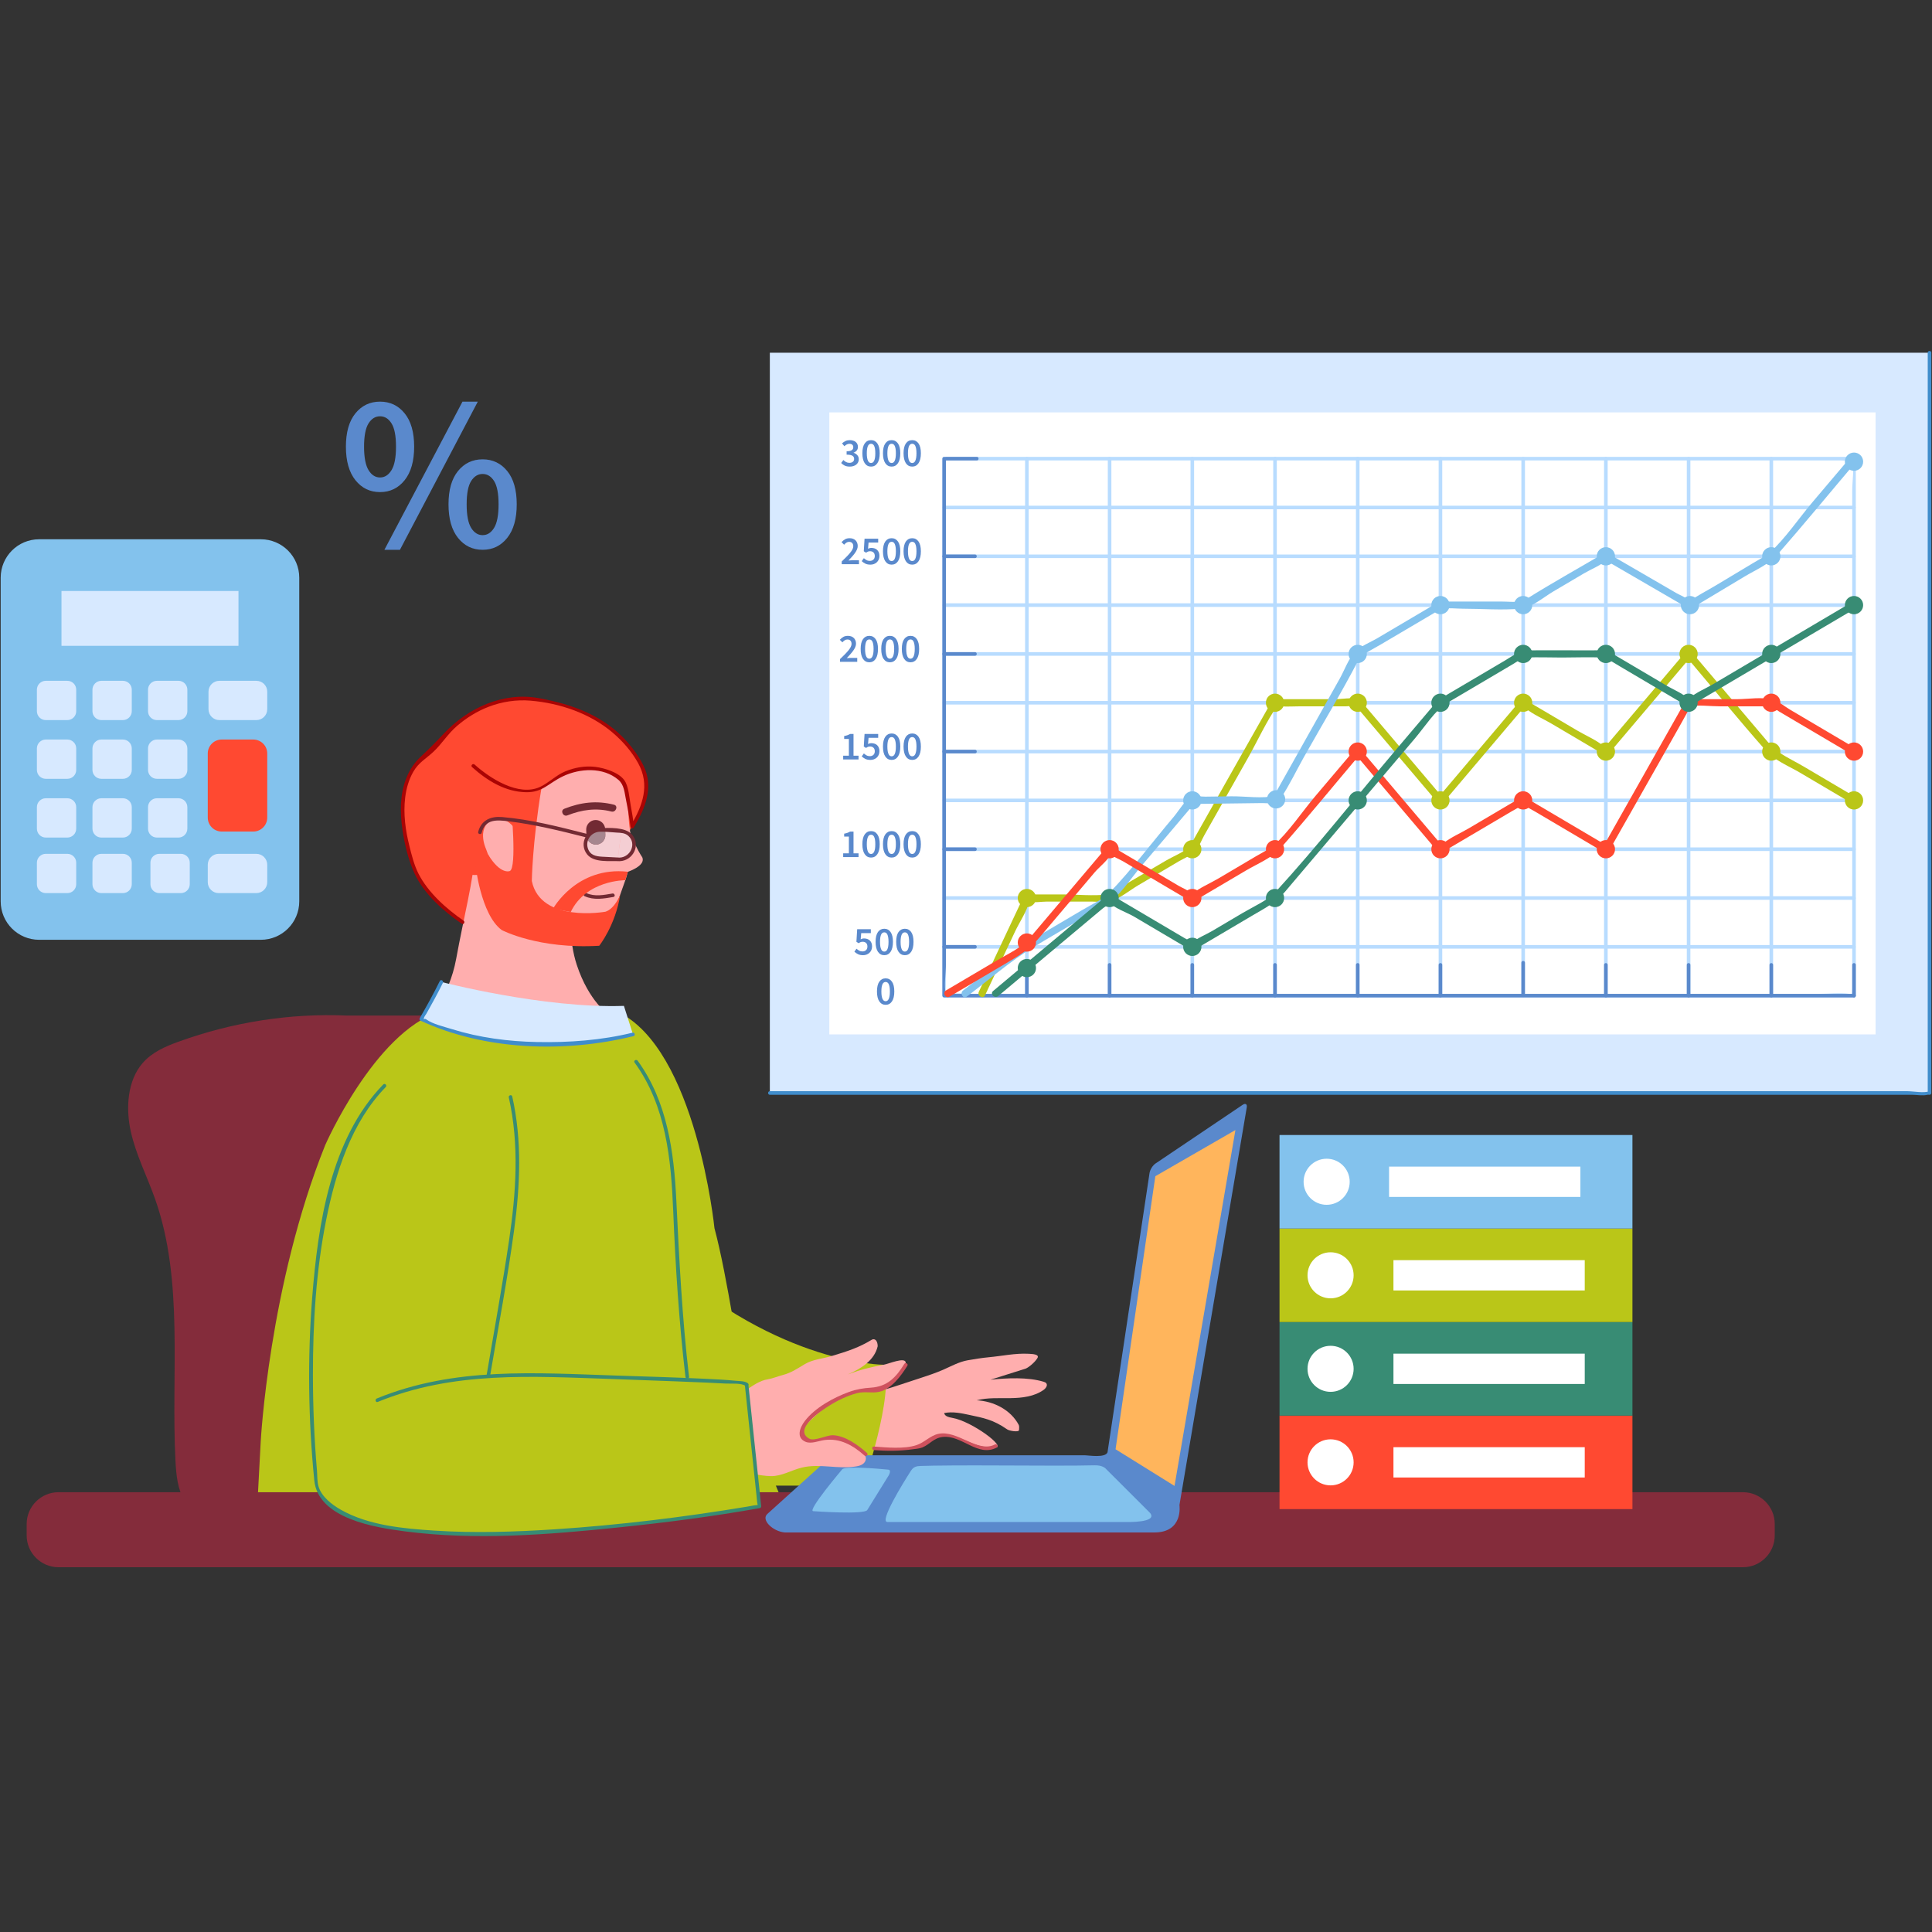 <svg xmlns="http://www.w3.org/2000/svg" xmlns:xlink="http://www.w3.org/1999/xlink" width="500" zoomAndPan="magnify" viewBox="0 0 375 375" height="500" preserveAspectRatio="xMidYMid meet" version="1.0"><rect x="0" y="0" width="375" height="375" fill="#333333" stroke="none"/><defs><clipPath id="51cf8727a4"><path d="M 5.125 289.531 L 344.75 289.531 L 344.75 304.199 L 5.125 304.199 Z M 5.125 289.531 " clip-rule="nonzero"/></clipPath><clipPath id="9a2c6e006b"><path d="M 113.441 161.09 L 120.777 161.09 L 120.777 166.953 L 113.441 166.953 Z M 113.441 161.09 " clip-rule="nonzero"/></clipPath><clipPath id="34b527fee5"><path d="M 119.914 166.789 L 116.137 166.598 C 114.699 166.523 113.582 165.289 113.66 163.852 L 113.672 163.562 C 113.691 163.227 113.77 162.91 113.902 162.621 C 114.129 163.391 114.844 163.949 115.672 163.949 C 115.699 163.949 115.727 163.949 115.754 163.949 C 116.766 163.902 117.559 163.039 117.512 162.027 L 117.473 161.141 L 120.566 161.301 C 120.602 161.305 120.641 161.305 120.676 161.309 C 120.43 162.762 120.145 164.641 119.914 166.789 " clip-rule="nonzero"/></clipPath><clipPath id="905c6f8192"><path d="M 149 68.129 L 375 68.129 L 375 213 L 149 213 Z M 149 68.129 " clip-rule="nonzero"/></clipPath><clipPath id="ad1b13e894"><path d="M 149 68.129 L 374.867 68.129 L 374.867 212.699 L 149 212.699 Z M 149 68.129 " clip-rule="nonzero"/></clipPath></defs><path fill="#ffaeae" d="M 199.715 262.77 C 197.055 262.621 194.531 263.203 191.883 263.445 C 190.637 263.559 189.055 263.812 187.824 264.031 C 186.164 264.324 184.656 265.168 183.113 265.848 C 181.633 266.496 180.098 267.004 178.562 267.508 L 173.945 269.023 C 172.879 269.375 171.801 269.727 170.68 269.852 C 167.578 270.633 165.461 270.957 164.121 274.195 C 162.891 277.172 163.203 276.93 165.629 279.422 C 171.164 283.332 179.926 280.676 181.168 279.297 C 182.711 277.578 185.84 278.957 187.969 279.863 C 189.98 280.723 190.797 280.945 193.152 280.961 C 195.508 280.977 188.621 275.848 184.836 275.207 C 184.191 275.094 183.375 274.914 183.262 274.273 C 184.914 273.941 186.617 274.301 188.262 274.66 C 190.816 275.215 192.762 275.527 195.512 277.453 C 195.898 277.723 197.742 278.047 197.793 277.578 C 197.82 277.352 197.852 276.789 197.746 276.59 C 196.191 273.645 192.883 271.965 189.555 271.797 C 191.707 271.246 193.965 271.41 196.188 271.375 C 198.41 271.344 200.742 271.066 202.555 269.785 C 202.984 269.48 203.406 268.898 203.082 268.488 C 202.957 268.328 202.75 268.254 202.555 268.195 C 199.488 267.266 195.426 267.465 192.242 267.805 C 194.309 267.133 196.977 266.332 199.047 265.66 C 199.609 265.477 200.941 264.367 201.375 263.582 C 201.762 262.887 200.508 262.812 199.715 262.77 " fill-opacity="1" fill-rule="nonzero"/><path fill="#bac618" d="M 171.523 264.895 C 173.656 270.629 167.527 288.363 167.527 288.363 L 133.223 288.363 L 128.699 244.594 C 151.48 264.969 171.523 264.895 171.523 264.895 " fill-opacity="1" fill-rule="nonzero"/><path fill="#842c3b" d="M 67.328 197.121 C 56.293 196.637 45.184 198.387 34.695 202.176 C 32.133 203.102 29.516 204.215 27.66 206.367 C 24.734 209.77 24.379 215.055 25.383 219.605 C 26.391 224.16 28.535 228.293 30.082 232.66 C 35.742 248.613 33.172 266.461 34.059 283.559 C 34.199 286.281 34.469 289.129 35.863 291.383 C 38.543 295.715 44.082 296.23 48.844 296.258 L 69.949 296.258 C 72.516 296.273 75.152 296.332 77.547 295.312 C 80.012 294.262 82.027 292.195 83.598 289.855 C 86.465 285.578 87.969 280.379 89.047 275.195 C 93.988 251.434 96.961 218.398 86.148 197.121 L 67.328 197.121 " fill-opacity="1" fill-rule="nonzero"/><path fill="#bac618" d="M 138.676 238.383 C 138.676 238.383 135.152 203.539 119.832 196.367 L 102.172 195.699 L 85.215 196.367 C 72.578 200.594 63.121 222.266 63.121 222.266 C 52.199 249.496 50.605 279.805 50.605 279.805 L 49.441 301.684 L 159.473 303.543 C 159.473 303.543 151.645 297.168 145.168 271.168 C 143.223 263.344 141.309 248.266 138.676 238.383 " fill-opacity="1" fill-rule="nonzero"/><path fill="#ff4931" d="M 124.613 148.824 C 124.613 148.824 119.984 138.121 105.867 136.164 C 105.867 136.164 93.754 132.098 83.93 145.629 C 72.965 152.023 80.988 169.891 80.988 169.891 C 89.504 183.273 102.719 183.57 102.719 183.57 L 112.145 172.266 C 112.145 172.266 129.797 157.523 124.613 148.824 " fill-opacity="1" fill-rule="nonzero"/><path fill="#ffaeae" d="M 118.191 197 C 118.191 197 114.305 194.414 111.953 187.281 C 110.383 182.52 110.715 177.309 110.715 173.754 L 100.688 173.754 L 92.035 166.52 C 92.035 170.074 89.996 178.152 88.539 186.129 C 87.188 193.516 82.918 198.086 82.918 198.086 C 88.582 202.324 108.48 201.324 115.945 200.777 C 121.695 200.355 120.004 198.766 118.191 197 " fill-opacity="1" fill-rule="nonzero"/><path fill="#ffaeae" d="M 121.375 170.848 C 121.375 170.848 123.094 166.516 122.152 160.188 C 121.941 158.742 121.984 155.176 121.445 153.555 C 121.445 153.555 120.348 144.492 103.711 145.75 C 103.219 145.785 102.605 145.996 102.137 146.199 C 89.676 151.684 92.547 163.617 92.547 163.617 C 94.637 172.594 100.262 176.801 100.262 176.801 C 105.168 180.781 114.211 180.832 116.301 180.242 C 118.395 179.652 119.277 176.801 121.375 170.848 " fill-opacity="1" fill-rule="nonzero"/><path fill="#722a33" d="M 115.754 163.949 C 116.766 163.902 117.559 163.039 117.512 162.027 L 117.465 160.922 C 117.422 159.91 116.555 159.117 115.543 159.164 C 114.531 159.207 113.738 160.074 113.781 161.086 L 113.832 162.188 C 113.875 163.199 114.742 163.992 115.754 163.949 " fill-opacity="1" fill-rule="nonzero"/><path fill="#722a33" d="M 119.18 156.195 C 115.812 155.336 112.746 155.719 109.539 156.977 C 108.688 157.309 109.277 158.598 110.129 158.266 C 112.945 157.16 115.707 156.762 118.668 157.52 C 119.547 157.742 120.062 156.422 119.18 156.195 " fill-opacity="1" fill-rule="nonzero"/><path fill="#722a33" d="M 113.48 173.953 C 115.285 174.77 117.18 174.422 119.062 174.102 C 119.504 174.023 119.316 173.355 118.879 173.43 C 117.203 173.715 115.445 174.082 113.832 173.352 C 113.426 173.172 113.07 173.77 113.48 173.953 " fill-opacity="1" fill-rule="nonzero"/><path fill="#ffaeae" d="M 121.293 158.137 C 122.422 163.16 124.672 166.414 124.672 166.414 C 125.547 168.602 119.637 169.891 119.637 169.891 C 120.109 163.219 121.293 158.137 121.293 158.137 " fill-opacity="1" fill-rule="nonzero"/><path fill="#ff4931" d="M 124.949 155.867 C 124.207 158 123.688 154.426 120.984 151.723 C 119.457 150.199 109.125 143.352 100.555 159.633 C 99.762 161.141 95.785 168.078 94.613 168.992 C 93.441 169.906 91.668 170.195 90.469 169.316 C 89.445 168.57 89.082 167.234 88.789 166.004 C 88.039 162.867 87.285 159.617 87.871 156.445 C 88.172 154.836 88.812 153.301 89.617 151.875 C 91.66 148.254 94.812 145.266 98.539 143.418 C 101.078 142.16 104.516 139.754 107.348 139.801 C 112.258 139.879 128.859 144.609 124.949 155.867 " fill-opacity="1" fill-rule="nonzero"/><path fill="#ffaeae" d="M 100.766 162.277 C 98.949 158.246 96.008 158.859 96.008 158.859 C 92.266 160.355 94.316 164.734 94.316 164.734 C 96.188 170.402 98.949 169.066 98.949 169.066 C 101.98 169.777 100.766 162.277 100.766 162.277 " fill-opacity="1" fill-rule="nonzero"/><path fill="#d7e9ff" d="M 122.863 200.777 L 121.102 195.242 C 105.488 195.777 85.664 190.594 85.664 190.594 C 83.719 194.941 81.773 197.797 81.773 197.797 L 84.344 199.051 C 102.094 205.531 122.863 200.777 122.863 200.777 " fill-opacity="1" fill-rule="nonzero"/><g clip-path="url(#51cf8727a4)"><path fill="#842c3b" d="M 338.305 304.199 L 11.348 304.199 C 7.953 304.199 5.176 301.422 5.176 298.031 L 5.176 295.801 C 5.176 292.41 7.953 289.637 11.348 289.637 L 338.305 289.637 C 341.703 289.637 344.477 292.41 344.477 295.801 L 344.477 298.031 C 344.477 301.422 341.703 304.199 338.305 304.199 " fill-opacity="1" fill-rule="nonzero"/></g><path fill="#5a89cc" d="M 241.195 214.449 L 224.289 225.832 C 223.738 226.203 223.211 227.047 223.121 227.707 L 214.969 281.891 C 214.551 283.035 211.219 282.465 210.555 282.465 L 164.316 282.465 C 160.93 282.371 159.816 284.035 159.324 284.48 L 149 293.805 C 147.594 294.949 149.992 297.258 152.324 297.449 L 224.062 297.449 C 229.734 297.449 228.93 292.129 228.93 292.129 L 241.992 214.965 C 242.105 214.312 241.746 214.078 241.195 214.449 " fill-opacity="1" fill-rule="nonzero"/><path fill="#ffb55c" d="M 239.793 219.34 L 224.25 228.301 L 216.531 281.301 L 227.973 288.418 L 239.793 219.34 " fill-opacity="1" fill-rule="nonzero"/><path fill="#83c2ed" d="M 214.656 285.098 L 223.23 293.664 C 224.809 295.609 218.598 295.418 218.598 295.418 L 172.242 295.418 C 170.625 295.418 175.203 287.969 176.824 285.457 C 177.336 284.664 177.957 284.57 178.684 284.543 C 181.266 284.453 187.176 284.406 193.938 284.445 C 201.414 284.492 209.211 284.508 212.43 284.414 C 214.082 284.367 214.656 285.098 214.656 285.098 " fill-opacity="1" fill-rule="nonzero"/><path fill="#83c2ed" d="M 172.496 286.375 L 168.348 293.074 C 167.863 294.047 157.883 293.316 157.883 293.316 C 156.496 293.418 163.48 285.188 163.48 285.188 C 164.027 284.543 170.266 285.039 172.418 285.258 C 173.109 285.328 172.496 286.375 172.496 286.375 " fill-opacity="1" fill-rule="nonzero"/><path fill="#ff4931" d="M 120.387 173.652 C 119.453 179.641 116.312 183.57 116.312 183.57 C 104.457 184.281 97.379 180.516 97.379 180.516 C 93.281 177.496 92.262 167.703 92.262 167.703 L 94.738 165.859 C 97.164 169.867 98.949 169.066 98.949 169.066 C 100.375 168.535 99.215 156.484 99.215 156.484 L 105.094 153.008 C 103.316 163.695 103.227 171 103.227 171 C 104.91 179.223 117.516 176.965 117.516 176.965 C 119.359 176.379 120.387 173.652 120.387 173.652 " fill-opacity="1" fill-rule="nonzero"/><g clip-path="url(#9a2c6e006b)"><g clip-path="url(#34b527fee5)"><path fill="#f4ced3" d="M 113.582 166.789 L 120.676 166.789 L 120.676 161.141 L 113.582 161.141 Z M 113.582 166.789 " fill-opacity="1" fill-rule="nonzero"/></g></g><path fill="#a6868f" d="M 115.672 163.949 C 114.844 163.949 114.129 163.391 113.902 162.621 C 114.316 161.711 115.238 161.086 116.285 161.086 C 116.328 161.086 116.375 161.086 116.418 161.09 L 117.473 161.141 L 117.512 162.027 C 117.559 163.039 116.766 163.902 115.754 163.949 C 115.727 163.949 115.699 163.949 115.672 163.949 " fill-opacity="1" fill-rule="nonzero"/><path fill="#f4fbff" d="M 122.922 163.113 C 122.859 162.977 122.801 162.832 122.742 162.688 C 122.812 162.824 122.875 162.965 122.922 163.113 " fill-opacity="1" fill-rule="nonzero"/><path fill="#f4ced3" d="M 120.418 166.812 C 120.371 166.812 120.328 166.812 120.285 166.809 L 119.914 166.789 C 120.145 164.641 120.43 162.762 120.676 161.309 C 121.578 161.395 122.336 161.934 122.742 162.688 C 122.801 162.832 122.859 162.977 122.922 163.113 C 123.016 163.406 123.062 163.723 123.043 164.047 L 123.027 164.336 C 122.957 165.723 121.797 166.812 120.418 166.812 " fill-opacity="1" fill-rule="nonzero"/><path fill="#722a33" d="M 120.285 166.461 C 119.141 166.402 118 166.355 116.859 166.285 C 115.699 166.215 114.551 166.02 114.109 164.676 C 113.586 163.078 114.77 161.5 116.418 161.438 C 117.5 161.395 118.625 161.551 119.699 161.605 C 120.496 161.645 121.34 161.664 121.969 162.25 C 123.625 163.777 122.348 166.383 120.285 166.461 C 119.836 166.48 119.836 167.176 120.285 167.156 C 122.887 167.059 124.48 163.969 122.609 161.922 C 121.312 160.504 118.18 160.688 116.418 160.742 C 113.895 160.816 112.309 163.715 113.941 165.809 C 115.273 167.52 118.375 167.059 120.285 167.156 C 120.73 167.18 120.727 166.484 120.285 166.461 " fill-opacity="1" fill-rule="nonzero"/><path fill="#722a33" d="M 113.922 161.855 C 108.531 160.484 103.008 159.051 97.445 158.586 C 95.32 158.406 93.414 159.148 92.816 161.465 C 92.707 161.895 93.379 162.082 93.488 161.648 C 94.195 158.895 96.531 159.152 98.656 159.406 C 103.75 160.02 108.777 161.262 113.738 162.523 C 114.172 162.633 114.359 161.965 113.922 161.855 " fill-opacity="1" fill-rule="nonzero"/><path fill="#ffaeae" d="M 129.113 279.957 L 129.832 273.625 C 134.23 272.418 141.117 272.238 144.934 269.73 C 146.207 268.898 147.492 267.969 148.996 267.727 C 149.992 267.566 150.98 267.133 151.961 266.883 C 153.578 266.465 154.77 265.637 156.203 264.781 C 157.758 263.855 159.641 263.73 161.379 263.219 C 164.648 262.246 166.781 261.52 169.191 260.055 C 169.316 259.98 169.453 259.934 169.594 259.949 C 170.398 260.035 170.355 261.316 170.355 261.316 C 169.723 264.047 167.133 265.676 164.547 266.773 C 167.133 265.816 168.809 265.402 171.523 264.895 C 172.629 264.688 175.605 263.367 175.805 264.445 C 175.691 265.449 175.043 266.535 174.109 267.355 C 173.359 268.02 172.633 268.871 171.68 269.168 C 170.402 269.566 168.453 269.719 167.141 269.945 C 162.562 270.738 159.355 273.648 156.062 276.918 C 155.715 277.262 155.34 277.66 155.328 278.148 C 155.309 278.773 155.891 279.262 156.484 279.457 C 157.969 279.938 159.547 279.176 161.109 279.129 C 163.41 279.062 165.441 280.531 167.27 281.934 C 167.582 282.172 167.91 282.434 168.027 282.805 C 168.176 283.285 167.922 283.816 167.523 284.125 C 167.129 284.434 166.625 284.559 166.129 284.637 C 162.668 285.207 159.055 284.023 155.648 284.855 C 153.617 285.352 151.727 286.547 149.633 286.516 C 147.453 286.48 144.617 285.734 142.504 285.195 C 140.754 284.746 138.461 283.789 136.652 283.715 C 133.016 283.566 131.555 282.949 128.133 282.566 L 129.113 279.957 " fill-opacity="1" fill-rule="nonzero"/><path fill="#bac618" d="M 81.875 206.922 C 56.973 221.09 61.473 288.512 61.473 288.512 C 67.918 306.613 147.402 292.383 147.402 292.383 L 144.914 268.746 L 98.82 270.242 C 128.125 186.887 81.875 206.922 81.875 206.922 " fill-opacity="1" fill-rule="nonzero"/><path fill="#ff4931" d="M 316.855 274.766 L 316.855 292.914 L 248.355 292.914 L 248.355 274.766 L 316.855 274.766 " fill-opacity="1" fill-rule="nonzero"/><path fill="#388c74" d="M 316.855 256.609 L 316.855 274.766 L 248.355 274.766 L 248.355 256.609 L 316.855 256.609 " fill-opacity="1" fill-rule="nonzero"/><path fill="#bac618" d="M 316.855 238.457 L 316.855 256.609 L 248.355 256.609 L 248.355 238.457 L 316.855 238.457 " fill-opacity="1" fill-rule="nonzero"/><path fill="#83c2ed" d="M 316.855 220.305 L 316.855 238.457 L 248.355 238.457 L 248.355 220.305 L 316.855 220.305 " fill-opacity="1" fill-rule="nonzero"/><path fill="#ffffff" d="M 258.266 279.371 C 260.738 279.371 262.738 281.371 262.738 283.84 C 262.738 286.309 260.738 288.309 258.266 288.309 C 255.793 288.309 253.789 286.309 253.789 283.84 C 253.789 281.371 255.793 279.371 258.266 279.371 " fill-opacity="1" fill-rule="nonzero"/><path fill="#ffffff" d="M 307.598 280.898 L 307.598 286.781 L 270.469 286.781 L 270.469 280.898 L 307.598 280.898 " fill-opacity="1" fill-rule="nonzero"/><path fill="#ffffff" d="M 258.266 261.219 C 260.738 261.219 262.738 263.219 262.738 265.688 C 262.738 268.156 260.738 270.156 258.266 270.156 C 255.793 270.156 253.789 268.156 253.789 265.688 C 253.789 263.219 255.793 261.219 258.266 261.219 " fill-opacity="1" fill-rule="nonzero"/><path fill="#ffffff" d="M 307.598 262.746 L 307.598 268.629 L 270.469 268.629 L 270.469 262.746 L 307.598 262.746 " fill-opacity="1" fill-rule="nonzero"/><path fill="#ffffff" d="M 258.266 243.066 C 260.738 243.066 262.738 245.066 262.738 247.535 C 262.738 250.004 260.738 252.004 258.266 252.004 C 255.793 252.004 253.789 250.004 253.789 247.535 C 253.789 245.066 255.793 243.066 258.266 243.066 " fill-opacity="1" fill-rule="nonzero"/><path fill="#ffffff" d="M 307.598 244.594 L 307.598 250.477 L 270.469 250.477 L 270.469 244.594 L 307.598 244.594 " fill-opacity="1" fill-rule="nonzero"/><path fill="#ffffff" d="M 257.5 224.91 C 259.973 224.91 261.977 226.914 261.977 229.383 C 261.977 231.852 259.973 233.852 257.5 233.852 C 255.027 233.852 253.027 231.852 253.027 229.383 C 253.027 226.914 255.027 224.91 257.5 224.91 " fill-opacity="1" fill-rule="nonzero"/><path fill="#ffffff" d="M 306.754 226.441 L 306.754 232.32 L 269.621 232.32 L 269.621 226.441 L 306.754 226.441 " fill-opacity="1" fill-rule="nonzero"/><path fill="#5a89cc" d="M 93.676 103.871 C 94.582 103.871 95.324 103.398 95.906 102.453 C 96.484 101.504 96.773 99.984 96.773 97.891 C 96.773 95.801 96.484 94.293 95.906 93.375 C 95.324 92.457 94.582 91.996 93.676 91.996 C 92.77 91.996 92.027 92.457 91.445 93.375 C 90.867 94.293 90.578 95.801 90.578 97.891 C 90.578 99.984 90.867 101.504 91.445 102.453 C 92.027 103.398 92.77 103.871 93.676 103.871 Z M 93.676 106.715 C 91.723 106.715 90.129 105.945 88.898 104.402 C 87.668 102.859 87.055 100.691 87.055 97.891 C 87.055 95.094 87.668 92.938 88.898 91.426 C 90.129 89.914 91.723 89.156 93.676 89.156 C 95.629 89.156 97.219 89.914 98.453 91.426 C 99.684 92.938 100.297 95.094 100.297 97.891 C 100.297 100.691 99.684 102.859 98.453 104.402 C 97.219 105.945 95.629 106.715 93.676 106.715 Z M 74.613 106.715 L 89.77 77.957 L 92.742 77.957 L 77.629 106.715 Z M 73.766 92.676 C 74.672 92.676 75.414 92.203 75.992 91.254 C 76.574 90.309 76.863 88.789 76.863 86.695 C 76.863 84.602 76.574 83.098 75.992 82.18 C 75.414 81.258 74.672 80.801 73.766 80.801 C 72.859 80.801 72.117 81.258 71.535 82.18 C 70.957 83.098 70.664 84.602 70.664 86.695 C 70.664 88.789 70.957 90.309 71.535 91.254 C 72.117 92.203 72.859 92.676 73.766 92.676 Z M 73.766 95.516 C 71.812 95.516 70.219 94.746 68.988 93.207 C 67.758 91.664 67.141 89.496 67.141 86.695 C 67.141 83.895 67.758 81.742 68.988 80.227 C 70.219 78.715 71.812 77.957 73.766 77.957 C 75.719 77.957 77.309 78.715 78.539 80.227 C 79.773 81.742 80.387 83.895 80.387 86.695 C 80.387 89.496 79.773 91.664 78.539 93.207 C 77.309 94.746 75.719 95.516 73.766 95.516 " fill-opacity="1" fill-rule="nonzero"/><g clip-path="url(#905c6f8192)"><path fill="#d7e9ff" d="M 149.426 68.465 L 374.523 68.465 L 374.523 212.145 L 149.426 212.145 L 149.426 68.465 " fill-opacity="1" fill-rule="nonzero"/></g><path fill="#ffffff" d="M 160.973 80.047 L 364.051 80.047 L 364.051 200.777 L 160.973 200.777 L 160.973 80.047 " fill-opacity="1" fill-rule="nonzero"/><path fill="#b8dcff" d="M 183.262 89.375 L 357.445 89.375 C 358.051 89.375 358.746 89.469 359.348 89.375 C 360.086 89.258 359.594 89.48 359.516 89.125 C 359.934 90.969 359.516 93.395 359.516 95.273 L 359.516 191.969 C 359.516 192.895 359.23 193.152 359.863 192.91 C 359.668 192.984 359.195 192.938 359.004 192.91 C 357.098 192.633 354.938 192.91 353.02 192.91 L 188.887 192.91 C 187.219 192.91 185.383 192.684 183.727 192.91 C 183.023 193.004 183.578 192.973 183.609 193.117 C 183.484 192.512 183.609 191.738 183.609 191.121 L 183.609 89.027 C 183.609 88.578 182.914 88.578 182.914 89.027 L 182.914 193.258 C 182.914 193.445 183.074 193.605 183.262 193.605 L 359.863 193.605 C 360.051 193.605 360.211 193.445 360.211 193.258 L 360.211 89.027 C 360.211 88.84 360.051 88.68 359.863 88.68 L 183.262 88.68 C 182.816 88.68 182.812 89.375 183.262 89.375 " fill-opacity="1" fill-rule="nonzero"/><path fill="#b8dcff" d="M 183.262 184.129 L 359.863 184.129 C 360.312 184.129 360.312 183.434 359.863 183.434 L 183.262 183.434 C 182.816 183.434 182.812 184.129 183.262 184.129 " fill-opacity="1" fill-rule="nonzero"/><path fill="#b8dcff" d="M 183.262 174.652 L 359.863 174.652 C 360.312 174.652 360.312 173.961 359.863 173.961 L 183.262 173.961 C 182.816 173.961 182.812 174.652 183.262 174.652 " fill-opacity="1" fill-rule="nonzero"/><path fill="#b8dcff" d="M 183.262 165.18 L 359.863 165.18 C 360.312 165.18 360.312 164.484 359.863 164.484 L 183.262 164.484 C 182.816 164.484 182.812 165.18 183.262 165.18 " fill-opacity="1" fill-rule="nonzero"/><path fill="#b8dcff" d="M 359.863 155.008 L 183.262 155.008 C 182.816 155.008 182.812 155.703 183.262 155.703 L 359.863 155.703 C 360.312 155.703 360.312 155.008 359.863 155.008 " fill-opacity="1" fill-rule="nonzero"/><path fill="#b8dcff" d="M 359.863 145.531 L 183.262 145.531 C 182.816 145.531 182.812 146.227 183.262 146.227 L 359.863 146.227 C 360.312 146.227 360.312 145.531 359.863 145.531 " fill-opacity="1" fill-rule="nonzero"/><path fill="#b8dcff" d="M 183.262 136.754 L 359.863 136.754 C 360.312 136.754 360.312 136.059 359.863 136.059 L 183.262 136.059 C 182.816 136.059 182.812 136.754 183.262 136.754 " fill-opacity="1" fill-rule="nonzero"/><path fill="#b8dcff" d="M 183.262 127.277 L 359.863 127.277 C 360.312 127.277 360.312 126.582 359.863 126.582 L 183.262 126.582 C 182.816 126.582 182.812 127.277 183.262 127.277 " fill-opacity="1" fill-rule="nonzero"/><path fill="#b8dcff" d="M 183.262 117.801 L 359.863 117.801 C 360.312 117.801 360.312 117.105 359.863 117.105 L 183.262 117.105 C 182.816 117.105 182.812 117.801 183.262 117.801 " fill-opacity="1" fill-rule="nonzero"/><path fill="#b8dcff" d="M 183.262 108.324 L 359.863 108.324 C 360.312 108.324 360.312 107.629 359.863 107.629 L 183.262 107.629 C 182.816 107.629 182.812 108.324 183.262 108.324 " fill-opacity="1" fill-rule="nonzero"/><path fill="#b8dcff" d="M 183.262 98.852 L 359.863 98.852 C 360.312 98.852 360.312 98.156 359.863 98.156 L 183.262 98.156 C 182.816 98.156 182.812 98.852 183.262 98.852 " fill-opacity="1" fill-rule="nonzero"/><path fill="#b8dcff" d="M 343.461 89.027 L 343.461 193.258 C 343.461 193.703 344.156 193.703 344.156 193.258 L 344.156 89.027 C 344.156 88.578 343.461 88.578 343.461 89.027 " fill-opacity="1" fill-rule="nonzero"/><path fill="#b8dcff" d="M 327.406 89.027 L 327.406 193.258 C 327.406 193.703 328.102 193.703 328.102 193.258 L 328.102 89.027 C 328.102 88.578 327.406 88.578 327.406 89.027 " fill-opacity="1" fill-rule="nonzero"/><path fill="#b8dcff" d="M 311.348 89.027 L 311.348 193.258 C 311.348 193.703 312.047 193.703 312.047 193.258 L 312.047 89.027 C 312.047 88.578 311.348 88.578 311.348 89.027 " fill-opacity="1" fill-rule="nonzero"/><path fill="#b8dcff" d="M 295.297 89.027 L 295.297 193.258 C 295.297 193.703 295.992 193.703 295.992 193.258 L 295.992 89.027 C 295.992 88.578 295.297 88.578 295.297 89.027 " fill-opacity="1" fill-rule="nonzero"/><path fill="#b8dcff" d="M 279.242 89.027 L 279.242 193.258 C 279.242 193.703 279.938 193.703 279.938 193.258 L 279.938 89.027 C 279.938 88.578 279.242 88.578 279.242 89.027 " fill-opacity="1" fill-rule="nonzero"/><path fill="#b8dcff" d="M 263.188 89.027 L 263.188 193.258 C 263.188 193.703 263.883 193.703 263.883 193.258 L 263.883 89.027 C 263.883 88.578 263.188 88.578 263.188 89.027 " fill-opacity="1" fill-rule="nonzero"/><path fill="#b8dcff" d="M 247.133 89.027 L 247.133 193.258 C 247.133 193.703 247.828 193.703 247.828 193.258 L 247.828 89.027 C 247.828 88.578 247.133 88.578 247.133 89.027 " fill-opacity="1" fill-rule="nonzero"/><path fill="#b8dcff" d="M 231.078 89.027 L 231.078 193.258 C 231.078 193.703 231.773 193.703 231.773 193.258 L 231.773 89.027 C 231.773 88.578 231.078 88.578 231.078 89.027 " fill-opacity="1" fill-rule="nonzero"/><path fill="#b8dcff" d="M 215.023 89.027 L 215.023 193.258 C 215.023 193.703 215.719 193.703 215.719 193.258 L 215.719 89.027 C 215.719 88.578 215.023 88.578 215.023 89.027 " fill-opacity="1" fill-rule="nonzero"/><path fill="#b8dcff" d="M 198.969 89.027 L 198.969 193.258 C 198.969 193.703 199.664 193.703 199.664 193.258 L 199.664 89.027 C 199.664 88.578 198.969 88.578 198.969 89.027 " fill-opacity="1" fill-rule="nonzero"/><path fill="#5a89cc" d="M 182.914 89.027 L 182.914 193.258 C 182.914 193.445 183.074 193.605 183.262 193.605 L 359.863 193.605 C 360.312 193.605 360.309 192.91 359.863 192.91 L 185.68 192.91 C 185.059 192.91 184.34 192.816 183.727 192.91 C 183.023 193.016 183.527 192.824 183.609 193.16 C 183.172 191.34 183.609 188.863 183.609 187.012 L 183.609 89.027 C 183.609 88.578 182.914 88.578 182.914 89.027 " fill-opacity="1" fill-rule="nonzero"/><path fill="#5a89cc" d="M 171.902 194.336 C 172.02 194.336 172.129 194.301 172.23 194.238 C 172.332 194.172 172.422 194.062 172.492 193.914 C 172.566 193.766 172.621 193.57 172.664 193.328 C 172.707 193.094 172.727 192.797 172.727 192.445 C 172.727 192.098 172.707 191.805 172.664 191.566 C 172.621 191.332 172.566 191.141 172.492 190.996 C 172.422 190.852 172.332 190.75 172.23 190.691 C 172.129 190.629 172.02 190.602 171.902 190.602 C 171.781 190.602 171.672 190.629 171.57 190.691 C 171.469 190.75 171.383 190.852 171.309 190.996 C 171.238 191.141 171.18 191.332 171.137 191.566 C 171.098 191.805 171.074 192.098 171.074 192.445 C 171.074 192.797 171.098 193.094 171.137 193.328 C 171.18 193.57 171.238 193.766 171.309 193.914 C 171.383 194.062 171.469 194.172 171.57 194.238 C 171.672 194.301 171.781 194.336 171.902 194.336 Z M 171.902 195.035 C 171.383 195.035 170.973 194.812 170.672 194.367 C 170.371 193.926 170.219 193.285 170.219 192.445 C 170.219 191.605 170.371 190.969 170.672 190.543 C 170.973 190.113 171.383 189.898 171.902 189.898 C 172.422 189.898 172.832 190.117 173.133 190.547 C 173.434 190.977 173.582 191.609 173.582 192.445 C 173.582 193.285 173.434 193.926 173.133 194.367 C 172.832 194.812 172.422 195.035 171.902 195.035 " fill-opacity="1" fill-rule="nonzero"/><path fill="#5a89cc" d="M 167.523 185.402 C 167.125 185.402 166.789 185.336 166.516 185.195 C 166.242 185.059 166.016 184.898 165.836 184.719 L 166.246 184.145 C 166.398 184.281 166.566 184.406 166.754 184.512 C 166.941 184.621 167.16 184.672 167.406 184.672 C 167.688 184.672 167.918 184.59 168.098 184.422 C 168.277 184.258 168.363 184.023 168.363 183.723 C 168.363 183.426 168.281 183.199 168.117 183.039 C 167.949 182.879 167.73 182.797 167.453 182.797 C 167.293 182.797 167.16 182.82 167.051 182.863 C 166.941 182.906 166.809 182.977 166.66 183.078 L 166.23 182.805 L 166.379 180.363 L 169.027 180.363 L 169.027 181.117 L 167.16 181.117 L 167.059 182.316 C 167.16 182.262 167.262 182.223 167.367 182.195 C 167.465 182.164 167.582 182.152 167.711 182.152 C 167.922 182.152 168.125 182.184 168.316 182.246 C 168.504 182.309 168.668 182.402 168.809 182.527 C 168.949 182.656 169.062 182.816 169.145 183.012 C 169.227 183.207 169.27 183.434 169.27 183.699 C 169.27 183.969 169.219 184.211 169.125 184.422 C 169.027 184.637 168.902 184.812 168.738 184.961 C 168.578 185.105 168.395 185.215 168.184 185.289 C 167.973 185.367 167.754 185.402 167.523 185.402 " fill-opacity="1" fill-rule="nonzero"/><path fill="#5a89cc" d="M 171.637 184.703 C 171.754 184.703 171.867 184.672 171.969 184.605 C 172.07 184.543 172.156 184.434 172.227 184.281 C 172.301 184.133 172.359 183.938 172.398 183.699 C 172.441 183.461 172.461 183.164 172.461 182.812 C 172.461 182.465 172.441 182.172 172.398 181.938 C 172.359 181.703 172.301 181.512 172.227 181.363 C 172.156 181.223 172.07 181.117 171.969 181.059 C 171.867 181 171.754 180.969 171.637 180.969 C 171.516 180.969 171.406 181 171.305 181.059 C 171.203 181.117 171.117 181.223 171.043 181.363 C 170.973 181.512 170.914 181.703 170.871 181.938 C 170.832 182.172 170.812 182.465 170.812 182.812 C 170.812 183.164 170.832 183.461 170.871 183.699 C 170.914 183.938 170.973 184.133 171.043 184.281 C 171.117 184.434 171.203 184.543 171.305 184.605 C 171.406 184.672 171.516 184.703 171.637 184.703 Z M 171.637 185.402 C 171.117 185.402 170.707 185.18 170.406 184.738 C 170.105 184.293 169.953 183.652 169.953 182.812 C 169.953 181.973 170.105 181.336 170.406 180.91 C 170.707 180.484 171.117 180.27 171.637 180.27 C 172.156 180.27 172.566 180.484 172.867 180.914 C 173.168 181.344 173.32 181.977 173.32 182.812 C 173.32 183.652 173.168 184.293 172.867 184.738 C 172.566 185.18 172.156 185.402 171.637 185.402 " fill-opacity="1" fill-rule="nonzero"/><path fill="#5a89cc" d="M 175.629 184.703 C 175.75 184.703 175.859 184.672 175.961 184.605 C 176.062 184.543 176.152 184.434 176.223 184.281 C 176.297 184.133 176.352 183.938 176.395 183.699 C 176.434 183.461 176.457 183.164 176.457 182.812 C 176.457 182.465 176.434 182.172 176.395 181.938 C 176.352 181.703 176.297 181.512 176.223 181.363 C 176.152 181.223 176.062 181.117 175.961 181.059 C 175.859 181 175.75 180.969 175.629 180.969 C 175.512 180.969 175.402 181 175.301 181.059 C 175.199 181.117 175.113 181.223 175.039 181.363 C 174.965 181.512 174.91 181.703 174.867 181.938 C 174.824 182.172 174.805 182.465 174.805 182.812 C 174.805 183.164 174.824 183.461 174.867 183.699 C 174.91 183.938 174.965 184.133 175.039 184.281 C 175.113 184.434 175.199 184.543 175.301 184.605 C 175.402 184.672 175.512 184.703 175.629 184.703 Z M 175.629 185.402 C 175.113 185.402 174.703 185.18 174.402 184.738 C 174.098 184.293 173.949 183.652 173.949 182.812 C 173.949 181.973 174.098 181.336 174.402 180.91 C 174.703 180.484 175.113 180.27 175.629 180.27 C 176.152 180.27 176.559 180.484 176.863 180.914 C 177.164 181.344 177.312 181.977 177.312 182.812 C 177.312 183.652 177.164 184.293 176.863 184.738 C 176.559 185.18 176.152 185.402 175.629 185.402 " fill-opacity="1" fill-rule="nonzero"/><path fill="#5a89cc" d="M 163.66 166.359 L 163.66 165.629 L 164.766 165.629 L 164.766 162.375 L 163.852 162.375 L 163.852 161.816 C 164.102 161.77 164.316 161.715 164.496 161.648 C 164.676 161.582 164.84 161.504 165 161.41 L 165.668 161.41 L 165.668 165.629 L 166.641 165.629 L 166.641 166.359 L 163.66 166.359 " fill-opacity="1" fill-rule="nonzero"/><path fill="#5a89cc" d="M 169.07 165.754 C 169.191 165.754 169.301 165.719 169.402 165.656 C 169.504 165.59 169.59 165.484 169.664 165.332 C 169.734 165.184 169.793 164.988 169.836 164.75 C 169.875 164.512 169.895 164.215 169.895 163.863 C 169.895 163.516 169.875 163.223 169.836 162.988 C 169.793 162.75 169.734 162.559 169.664 162.414 C 169.59 162.27 169.504 162.168 169.402 162.105 C 169.301 162.047 169.191 162.02 169.07 162.02 C 168.949 162.02 168.84 162.047 168.738 162.105 C 168.637 162.168 168.551 162.27 168.48 162.414 C 168.406 162.559 168.348 162.75 168.309 162.988 C 168.266 163.223 168.246 163.516 168.246 163.863 C 168.246 164.215 168.266 164.512 168.309 164.75 C 168.348 164.988 168.406 165.184 168.48 165.332 C 168.551 165.484 168.637 165.59 168.738 165.656 C 168.84 165.719 168.949 165.754 169.07 165.754 Z M 169.07 166.453 C 168.551 166.453 168.141 166.23 167.84 165.789 C 167.539 165.344 167.387 164.703 167.387 163.863 C 167.387 163.023 167.539 162.387 167.84 161.961 C 168.141 161.531 168.551 161.316 169.07 161.316 C 169.59 161.316 170 161.531 170.301 161.965 C 170.602 162.395 170.754 163.027 170.754 163.863 C 170.754 164.703 170.602 165.344 170.301 165.789 C 170 166.23 169.59 166.453 169.07 166.453 " fill-opacity="1" fill-rule="nonzero"/><path fill="#5a89cc" d="M 173.066 165.754 C 173.184 165.754 173.297 165.719 173.398 165.656 C 173.496 165.59 173.586 165.484 173.656 165.332 C 173.73 165.184 173.785 164.988 173.828 164.75 C 173.871 164.512 173.891 164.215 173.891 163.863 C 173.891 163.516 173.871 163.223 173.828 162.988 C 173.785 162.75 173.73 162.559 173.656 162.414 C 173.586 162.27 173.496 162.168 173.398 162.105 C 173.297 162.047 173.184 162.02 173.066 162.02 C 172.945 162.02 172.836 162.047 172.734 162.105 C 172.633 162.168 172.547 162.27 172.473 162.414 C 172.402 162.559 172.344 162.75 172.301 162.988 C 172.262 163.223 172.238 163.516 172.238 163.863 C 172.238 164.215 172.262 164.512 172.301 164.75 C 172.344 164.988 172.402 165.184 172.473 165.332 C 172.547 165.484 172.633 165.59 172.734 165.656 C 172.836 165.719 172.945 165.754 173.066 165.754 Z M 173.066 166.453 C 172.547 166.453 172.137 166.23 171.836 165.789 C 171.535 165.344 171.383 164.703 171.383 163.863 C 171.383 163.023 171.535 162.387 171.836 161.961 C 172.137 161.531 172.547 161.316 173.066 161.316 C 173.586 161.316 173.992 161.531 174.297 161.965 C 174.598 162.395 174.746 163.027 174.746 163.863 C 174.746 164.703 174.598 165.344 174.297 165.789 C 173.992 166.23 173.586 166.453 173.066 166.453 " fill-opacity="1" fill-rule="nonzero"/><path fill="#5a89cc" d="M 177.059 165.754 C 177.18 165.754 177.289 165.719 177.391 165.656 C 177.492 165.59 177.578 165.484 177.652 165.332 C 177.723 165.184 177.781 164.988 177.824 164.75 C 177.863 164.512 177.887 164.215 177.887 163.863 C 177.887 163.516 177.863 163.223 177.824 162.988 C 177.781 162.75 177.723 162.559 177.652 162.414 C 177.578 162.27 177.492 162.168 177.391 162.105 C 177.289 162.047 177.18 162.02 177.059 162.02 C 176.941 162.02 176.828 162.047 176.73 162.105 C 176.629 162.168 176.539 162.27 176.469 162.414 C 176.395 162.559 176.336 162.75 176.297 162.988 C 176.254 163.223 176.234 163.516 176.234 163.863 C 176.234 164.215 176.254 164.512 176.297 164.75 C 176.336 164.988 176.395 165.184 176.469 165.332 C 176.539 165.484 176.629 165.59 176.73 165.656 C 176.828 165.719 176.941 165.754 177.059 165.754 Z M 177.059 166.453 C 176.539 166.453 176.129 166.23 175.828 165.789 C 175.531 165.344 175.379 164.703 175.379 163.863 C 175.379 163.023 175.531 162.387 175.828 161.961 C 176.129 161.531 176.539 161.316 177.059 161.316 C 177.578 161.316 177.988 161.531 178.289 161.965 C 178.59 162.395 178.742 163.027 178.742 163.863 C 178.742 164.703 178.59 165.344 178.289 165.789 C 177.988 166.23 177.578 166.453 177.059 166.453 " fill-opacity="1" fill-rule="nonzero"/><path fill="#5a89cc" d="M 163.66 147.406 L 163.66 146.676 L 164.766 146.676 L 164.766 143.426 L 163.852 143.426 L 163.852 142.863 C 164.102 142.816 164.316 142.762 164.496 142.699 C 164.676 142.633 164.84 142.555 165 142.461 L 165.668 142.461 L 165.668 146.676 L 166.641 146.676 L 166.641 147.406 L 163.66 147.406 " fill-opacity="1" fill-rule="nonzero"/><path fill="#5a89cc" d="M 168.953 147.5 C 168.555 147.5 168.219 147.434 167.945 147.297 C 167.672 147.156 167.445 146.996 167.262 146.816 L 167.676 146.242 C 167.828 146.383 167.996 146.504 168.184 146.609 C 168.371 146.719 168.586 146.77 168.836 146.77 C 169.117 146.77 169.348 146.688 169.527 146.52 C 169.703 146.355 169.797 146.121 169.797 145.82 C 169.797 145.527 169.711 145.297 169.547 145.137 C 169.379 144.977 169.16 144.895 168.883 144.895 C 168.723 144.895 168.586 144.918 168.48 144.961 C 168.371 145.004 168.242 145.078 168.09 145.176 L 167.66 144.902 L 167.809 142.461 L 170.457 142.461 L 170.457 143.215 L 168.586 143.215 L 168.488 144.414 C 168.59 144.359 168.691 144.32 168.793 144.293 C 168.895 144.262 169.012 144.25 169.141 144.25 C 169.355 144.25 169.555 144.281 169.746 144.344 C 169.934 144.402 170.098 144.5 170.238 144.625 C 170.379 144.754 170.492 144.914 170.574 145.109 C 170.656 145.305 170.699 145.531 170.699 145.797 C 170.699 146.066 170.652 146.309 170.555 146.52 C 170.457 146.734 170.328 146.914 170.168 147.059 C 170.008 147.203 169.82 147.312 169.613 147.387 C 169.402 147.465 169.18 147.5 168.953 147.5 " fill-opacity="1" fill-rule="nonzero"/><path fill="#5a89cc" d="M 173.066 146.801 C 173.184 146.801 173.297 146.77 173.398 146.703 C 173.496 146.641 173.586 146.531 173.656 146.383 C 173.73 146.23 173.785 146.035 173.828 145.797 C 173.871 145.559 173.891 145.262 173.891 144.91 C 173.891 144.562 173.871 144.27 173.828 144.035 C 173.785 143.801 173.73 143.609 173.656 143.465 C 173.586 143.316 173.496 143.215 173.398 143.156 C 173.297 143.098 173.184 143.066 173.066 143.066 C 172.945 143.066 172.836 143.098 172.734 143.156 C 172.633 143.215 172.547 143.316 172.473 143.465 C 172.402 143.609 172.344 143.801 172.301 144.035 C 172.262 144.27 172.238 144.562 172.238 144.91 C 172.238 145.262 172.262 145.559 172.301 145.797 C 172.344 146.035 172.402 146.23 172.473 146.383 C 172.547 146.531 172.633 146.641 172.734 146.703 C 172.836 146.77 172.945 146.801 173.066 146.801 Z M 173.066 147.5 C 172.547 147.5 172.137 147.281 171.836 146.836 C 171.535 146.395 171.383 145.75 171.383 144.91 C 171.383 144.07 171.535 143.438 171.836 143.008 C 172.137 142.582 172.547 142.367 173.066 142.367 C 173.586 142.367 173.992 142.582 174.297 143.012 C 174.598 143.441 174.746 144.074 174.746 144.91 C 174.746 145.75 174.598 146.395 174.297 146.836 C 173.992 147.281 173.586 147.5 173.066 147.5 " fill-opacity="1" fill-rule="nonzero"/><path fill="#5a89cc" d="M 177.059 146.801 C 177.18 146.801 177.289 146.77 177.391 146.703 C 177.492 146.641 177.578 146.531 177.652 146.383 C 177.723 146.23 177.781 146.035 177.824 145.797 C 177.863 145.559 177.887 145.262 177.887 144.91 C 177.887 144.562 177.863 144.27 177.824 144.035 C 177.781 143.801 177.723 143.609 177.652 143.465 C 177.578 143.316 177.492 143.215 177.391 143.156 C 177.289 143.098 177.18 143.066 177.059 143.066 C 176.941 143.066 176.828 143.098 176.73 143.156 C 176.629 143.215 176.539 143.316 176.469 143.465 C 176.395 143.609 176.336 143.801 176.297 144.035 C 176.254 144.27 176.234 144.562 176.234 144.91 C 176.234 145.262 176.254 145.559 176.297 145.797 C 176.336 146.035 176.395 146.23 176.469 146.383 C 176.539 146.531 176.629 146.641 176.73 146.703 C 176.828 146.77 176.941 146.801 177.059 146.801 Z M 177.059 147.5 C 176.539 147.5 176.129 147.281 175.828 146.836 C 175.531 146.395 175.379 145.75 175.379 144.91 C 175.379 144.07 175.531 143.438 175.828 143.008 C 176.129 142.582 176.539 142.367 177.059 142.367 C 177.578 142.367 177.988 142.582 178.289 143.012 C 178.59 143.441 178.742 144.074 178.742 144.91 C 178.742 145.75 178.59 146.395 178.289 146.836 C 177.988 147.281 177.578 147.5 177.059 147.5 " fill-opacity="1" fill-rule="nonzero"/><path fill="#5a89cc" d="M 163.043 128.457 L 163.043 127.934 C 163.387 127.605 163.699 127.297 163.977 127.02 C 164.254 126.738 164.488 126.477 164.684 126.238 C 164.879 126 165.027 125.777 165.129 125.57 C 165.234 125.363 165.285 125.168 165.285 124.98 C 165.285 124.715 165.215 124.508 165.074 124.352 C 164.938 124.199 164.734 124.125 164.469 124.125 C 164.277 124.125 164.102 124.18 163.945 124.285 C 163.785 124.398 163.637 124.527 163.504 124.676 L 163.004 124.18 C 163.234 123.934 163.469 123.746 163.707 123.613 C 163.949 123.48 164.242 123.418 164.586 123.418 C 164.824 123.418 165.039 123.453 165.23 123.523 C 165.426 123.598 165.59 123.699 165.723 123.832 C 165.859 123.965 165.961 124.125 166.039 124.312 C 166.113 124.496 166.152 124.703 166.152 124.934 C 166.152 125.152 166.102 125.371 166.008 125.598 C 165.91 125.824 165.781 126.051 165.617 126.281 C 165.453 126.516 165.262 126.75 165.043 126.996 C 164.828 127.238 164.594 127.488 164.352 127.75 C 164.48 127.738 164.621 127.727 164.773 127.715 C 164.922 127.703 165.059 127.695 165.176 127.695 L 166.391 127.695 L 166.391 128.457 L 163.043 128.457 " fill-opacity="1" fill-rule="nonzero"/><path fill="#5a89cc" d="M 168.734 127.852 C 168.855 127.852 168.965 127.82 169.066 127.754 C 169.168 127.688 169.254 127.582 169.328 127.43 C 169.402 127.281 169.457 127.086 169.5 126.848 C 169.539 126.609 169.562 126.312 169.562 125.961 C 169.562 125.613 169.539 125.32 169.5 125.086 C 169.457 124.848 169.402 124.656 169.328 124.512 C 169.254 124.367 169.168 124.266 169.066 124.207 C 168.965 124.145 168.855 124.117 168.734 124.117 C 168.617 124.117 168.508 124.145 168.406 124.207 C 168.305 124.266 168.215 124.367 168.145 124.512 C 168.07 124.656 168.016 124.848 167.973 125.086 C 167.93 125.32 167.91 125.613 167.91 125.961 C 167.91 126.312 167.93 126.609 167.973 126.848 C 168.016 127.086 168.07 127.281 168.145 127.43 C 168.215 127.582 168.305 127.688 168.406 127.754 C 168.508 127.82 168.617 127.852 168.734 127.852 Z M 168.734 128.551 C 168.215 128.551 167.809 128.328 167.504 127.887 C 167.203 127.441 167.055 126.801 167.055 125.961 C 167.055 125.121 167.203 124.484 167.504 124.059 C 167.809 123.629 168.215 123.418 168.734 123.418 C 169.254 123.418 169.664 123.633 169.965 124.062 C 170.266 124.492 170.418 125.125 170.418 125.961 C 170.418 126.801 170.266 127.441 169.965 127.887 C 169.664 128.328 169.254 128.551 168.734 128.551 " fill-opacity="1" fill-rule="nonzero"/><path fill="#5a89cc" d="M 172.73 127.852 C 172.852 127.852 172.961 127.82 173.062 127.754 C 173.164 127.688 173.25 127.582 173.324 127.43 C 173.395 127.281 173.453 127.086 173.492 126.848 C 173.535 126.609 173.559 126.312 173.559 125.961 C 173.559 125.613 173.535 125.32 173.492 125.086 C 173.453 124.848 173.395 124.656 173.324 124.512 C 173.25 124.367 173.164 124.266 173.062 124.207 C 172.961 124.145 172.852 124.117 172.73 124.117 C 172.609 124.117 172.5 124.145 172.398 124.207 C 172.297 124.266 172.211 124.367 172.141 124.512 C 172.066 124.656 172.008 124.848 171.969 125.086 C 171.926 125.32 171.906 125.613 171.906 125.961 C 171.906 126.312 171.926 126.609 171.969 126.848 C 172.008 127.086 172.066 127.281 172.141 127.43 C 172.211 127.582 172.297 127.688 172.398 127.754 C 172.5 127.82 172.609 127.852 172.73 127.852 Z M 172.73 128.551 C 172.211 128.551 171.801 128.328 171.5 127.887 C 171.199 127.441 171.047 126.801 171.047 125.961 C 171.047 125.121 171.199 124.484 171.5 124.059 C 171.801 123.629 172.211 123.418 172.73 123.418 C 173.25 123.418 173.66 123.633 173.961 124.062 C 174.262 124.492 174.414 125.125 174.414 125.961 C 174.414 126.801 174.262 127.441 173.961 127.887 C 173.66 128.328 173.25 128.551 172.73 128.551 " fill-opacity="1" fill-rule="nonzero"/><path fill="#5a89cc" d="M 176.727 127.852 C 176.844 127.852 176.957 127.82 177.059 127.754 C 177.156 127.688 177.246 127.582 177.316 127.43 C 177.391 127.281 177.445 127.086 177.488 126.848 C 177.531 126.609 177.551 126.312 177.551 125.961 C 177.551 125.613 177.531 125.32 177.488 125.086 C 177.445 124.848 177.391 124.656 177.316 124.512 C 177.246 124.367 177.156 124.266 177.059 124.207 C 176.957 124.145 176.844 124.117 176.727 124.117 C 176.605 124.117 176.496 124.145 176.395 124.207 C 176.293 124.266 176.207 124.367 176.133 124.512 C 176.062 124.656 176.004 124.848 175.961 125.086 C 175.922 125.32 175.898 125.613 175.898 125.961 C 175.898 126.312 175.922 126.609 175.961 126.848 C 176.004 127.086 176.062 127.281 176.133 127.43 C 176.207 127.582 176.293 127.688 176.395 127.754 C 176.496 127.82 176.605 127.852 176.727 127.852 Z M 176.727 128.551 C 176.207 128.551 175.797 128.328 175.496 127.887 C 175.195 127.441 175.043 126.801 175.043 125.961 C 175.043 125.121 175.195 124.484 175.496 124.059 C 175.797 123.629 176.207 123.418 176.727 123.418 C 177.246 123.418 177.656 123.633 177.957 124.062 C 178.258 124.492 178.406 125.125 178.406 125.961 C 178.406 126.801 178.258 127.441 177.957 127.887 C 177.656 128.328 177.246 128.551 176.727 128.551 " fill-opacity="1" fill-rule="nonzero"/><path fill="#5a89cc" d="M 163.379 109.508 L 163.379 108.984 C 163.723 108.652 164.031 108.348 164.309 108.066 C 164.586 107.785 164.824 107.527 165.016 107.289 C 165.211 107.051 165.363 106.828 165.465 106.621 C 165.57 106.414 165.621 106.215 165.621 106.027 C 165.621 105.766 165.551 105.555 165.41 105.402 C 165.27 105.25 165.07 105.172 164.805 105.172 C 164.609 105.172 164.438 105.227 164.277 105.336 C 164.121 105.445 163.973 105.574 163.84 105.727 L 163.34 105.227 C 163.566 104.984 163.805 104.797 164.043 104.664 C 164.285 104.531 164.578 104.465 164.918 104.465 C 165.16 104.465 165.375 104.5 165.566 104.574 C 165.758 104.645 165.922 104.75 166.059 104.879 C 166.191 105.012 166.297 105.172 166.371 105.359 C 166.445 105.547 166.484 105.754 166.484 105.98 C 166.484 106.199 166.438 106.422 166.34 106.648 C 166.246 106.871 166.117 107.102 165.953 107.332 C 165.789 107.562 165.598 107.801 165.379 108.043 C 165.16 108.289 164.93 108.539 164.688 108.797 C 164.816 108.785 164.957 108.777 165.105 108.762 C 165.258 108.75 165.391 108.742 165.512 108.742 L 166.727 108.742 L 166.727 109.508 L 163.379 109.508 " fill-opacity="1" fill-rule="nonzero"/><path fill="#5a89cc" d="M 168.953 109.598 C 168.555 109.598 168.219 109.531 167.945 109.395 C 167.672 109.254 167.445 109.098 167.262 108.914 L 167.676 108.34 C 167.828 108.48 167.996 108.602 168.184 108.711 C 168.371 108.816 168.586 108.867 168.836 108.867 C 169.117 108.867 169.348 108.785 169.527 108.617 C 169.703 108.453 169.797 108.219 169.797 107.918 C 169.797 107.625 169.711 107.395 169.547 107.234 C 169.379 107.074 169.16 106.992 168.883 106.992 C 168.723 106.992 168.586 107.016 168.48 107.059 C 168.371 107.102 168.242 107.176 168.09 107.273 L 167.66 107 L 167.809 104.559 L 170.457 104.559 L 170.457 105.312 L 168.586 105.312 L 168.488 106.512 C 168.59 106.461 168.691 106.418 168.793 106.391 C 168.895 106.363 169.012 106.348 169.141 106.348 C 169.355 106.348 169.555 106.379 169.746 106.441 C 169.934 106.504 170.098 106.598 170.238 106.727 C 170.379 106.852 170.492 107.012 170.574 107.207 C 170.656 107.402 170.699 107.633 170.699 107.895 C 170.699 108.164 170.652 108.406 170.555 108.617 C 170.457 108.832 170.328 109.012 170.168 109.156 C 170.008 109.301 169.82 109.41 169.613 109.488 C 169.402 109.562 169.18 109.598 168.953 109.598 " fill-opacity="1" fill-rule="nonzero"/><path fill="#5a89cc" d="M 173.066 108.898 C 173.184 108.898 173.297 108.867 173.398 108.801 C 173.496 108.738 173.586 108.629 173.656 108.48 C 173.73 108.328 173.785 108.133 173.828 107.895 C 173.871 107.656 173.891 107.359 173.891 107.008 C 173.891 106.66 173.871 106.367 173.828 106.133 C 173.785 105.898 173.73 105.707 173.656 105.562 C 173.586 105.414 173.496 105.312 173.398 105.254 C 173.297 105.195 173.184 105.164 173.066 105.164 C 172.945 105.164 172.836 105.195 172.734 105.254 C 172.633 105.312 172.547 105.414 172.473 105.562 C 172.402 105.707 172.344 105.898 172.301 106.133 C 172.262 106.367 172.238 106.66 172.238 107.008 C 172.238 107.359 172.262 107.656 172.301 107.895 C 172.344 108.133 172.402 108.328 172.473 108.48 C 172.547 108.629 172.633 108.738 172.734 108.801 C 172.836 108.867 172.945 108.898 173.066 108.898 Z M 173.066 109.598 C 172.547 109.598 172.137 109.379 171.836 108.934 C 171.535 108.492 171.383 107.848 171.383 107.008 C 171.383 106.168 171.535 105.535 171.836 105.105 C 172.137 104.68 172.547 104.465 173.066 104.465 C 173.586 104.465 173.992 104.68 174.297 105.109 C 174.598 105.539 174.746 106.172 174.746 107.008 C 174.746 107.848 174.598 108.492 174.297 108.934 C 173.992 109.379 173.586 109.598 173.066 109.598 " fill-opacity="1" fill-rule="nonzero"/><path fill="#5a89cc" d="M 177.059 108.898 C 177.18 108.898 177.289 108.867 177.391 108.801 C 177.492 108.738 177.578 108.629 177.652 108.48 C 177.723 108.328 177.781 108.133 177.824 107.895 C 177.863 107.656 177.887 107.359 177.887 107.008 C 177.887 106.66 177.863 106.367 177.824 106.133 C 177.781 105.898 177.723 105.707 177.652 105.562 C 177.578 105.414 177.492 105.312 177.391 105.254 C 177.289 105.195 177.18 105.164 177.059 105.164 C 176.941 105.164 176.828 105.195 176.73 105.254 C 176.629 105.312 176.539 105.414 176.469 105.562 C 176.395 105.707 176.336 105.898 176.297 106.133 C 176.254 106.367 176.234 106.66 176.234 107.008 C 176.234 107.359 176.254 107.656 176.297 107.895 C 176.336 108.133 176.395 108.328 176.469 108.48 C 176.539 108.629 176.629 108.738 176.73 108.801 C 176.828 108.867 176.941 108.898 177.059 108.898 Z M 177.059 109.598 C 176.539 109.598 176.129 109.379 175.828 108.934 C 175.531 108.492 175.379 107.848 175.379 107.008 C 175.379 106.168 175.531 105.535 175.828 105.105 C 176.129 104.68 176.539 104.465 177.059 104.465 C 177.578 104.465 177.988 104.68 178.289 105.109 C 178.59 105.539 178.742 106.172 178.742 107.008 C 178.742 107.848 178.59 108.492 178.289 108.934 C 177.988 109.379 177.578 109.598 177.059 109.598 " fill-opacity="1" fill-rule="nonzero"/><path fill="#5a89cc" d="M 164.953 90.566 C 164.547 90.566 164.207 90.5 163.938 90.363 C 163.668 90.23 163.445 90.062 163.27 89.867 L 163.699 89.289 C 163.848 89.441 164.02 89.57 164.211 89.676 C 164.402 89.781 164.625 89.836 164.875 89.836 C 165.145 89.836 165.363 89.77 165.531 89.637 C 165.699 89.504 165.785 89.32 165.785 89.09 C 165.785 88.957 165.762 88.844 165.715 88.738 C 165.668 88.637 165.59 88.547 165.477 88.473 C 165.367 88.402 165.215 88.344 165.031 88.305 C 164.84 88.266 164.609 88.25 164.328 88.25 L 164.328 87.594 C 164.57 87.594 164.777 87.574 164.938 87.535 C 165.102 87.496 165.234 87.441 165.336 87.371 C 165.438 87.305 165.512 87.219 165.555 87.121 C 165.598 87.023 165.621 86.914 165.621 86.801 C 165.621 86.594 165.555 86.43 165.426 86.316 C 165.297 86.199 165.117 86.141 164.887 86.141 C 164.691 86.141 164.516 86.184 164.355 86.27 C 164.195 86.352 164.043 86.469 163.891 86.605 L 163.434 86.055 C 163.645 85.867 163.871 85.719 164.113 85.602 C 164.355 85.488 164.625 85.434 164.918 85.434 C 165.16 85.434 165.379 85.461 165.574 85.52 C 165.773 85.574 165.941 85.656 166.078 85.77 C 166.219 85.883 166.328 86.02 166.406 86.184 C 166.484 86.348 166.523 86.531 166.523 86.738 C 166.523 87.02 166.445 87.254 166.293 87.438 C 166.141 87.625 165.93 87.773 165.66 87.875 C 165.957 87.953 166.203 88.125 166.395 88.336 C 166.59 88.543 166.688 88.809 166.688 89.133 C 166.688 89.363 166.645 89.566 166.551 89.742 C 166.461 89.918 166.336 90.066 166.176 90.191 C 166.02 90.312 165.836 90.402 165.625 90.469 C 165.414 90.535 165.191 90.566 164.953 90.566 " fill-opacity="1" fill-rule="nonzero"/><path fill="#5a89cc" d="M 169.07 89.867 C 169.191 89.867 169.301 89.832 169.402 89.77 C 169.504 89.703 169.59 89.598 169.664 89.445 C 169.734 89.297 169.793 89.102 169.836 88.863 C 169.875 88.625 169.895 88.328 169.895 87.977 C 169.895 87.629 169.875 87.336 169.836 87.102 C 169.793 86.863 169.734 86.676 169.664 86.527 C 169.59 86.383 169.504 86.281 169.402 86.223 C 169.301 86.164 169.191 86.133 169.07 86.133 C 168.949 86.133 168.84 86.164 168.738 86.223 C 168.637 86.281 168.551 86.383 168.48 86.527 C 168.406 86.676 168.348 86.863 168.309 87.102 C 168.266 87.336 168.246 87.629 168.246 87.977 C 168.246 88.328 168.266 88.625 168.309 88.863 C 168.348 89.102 168.406 89.297 168.48 89.445 C 168.551 89.598 168.637 89.703 168.738 89.77 C 168.84 89.832 168.949 89.867 169.07 89.867 Z M 169.07 90.566 C 168.551 90.566 168.141 90.344 167.84 89.902 C 167.539 89.457 167.387 88.816 167.387 87.977 C 167.387 87.137 167.539 86.5 167.84 86.074 C 168.141 85.645 168.551 85.434 169.07 85.434 C 169.59 85.434 170 85.648 170.301 86.078 C 170.602 86.508 170.754 87.141 170.754 87.977 C 170.754 88.816 170.602 89.457 170.301 89.902 C 170 90.344 169.59 90.566 169.07 90.566 " fill-opacity="1" fill-rule="nonzero"/><path fill="#5a89cc" d="M 173.066 89.867 C 173.184 89.867 173.297 89.832 173.398 89.77 C 173.496 89.703 173.586 89.598 173.656 89.445 C 173.73 89.297 173.785 89.102 173.828 88.863 C 173.871 88.625 173.891 88.328 173.891 87.977 C 173.891 87.629 173.871 87.336 173.828 87.102 C 173.785 86.863 173.73 86.676 173.656 86.527 C 173.586 86.383 173.496 86.281 173.398 86.223 C 173.297 86.164 173.184 86.133 173.066 86.133 C 172.945 86.133 172.836 86.164 172.734 86.223 C 172.633 86.281 172.547 86.383 172.473 86.527 C 172.402 86.676 172.344 86.863 172.301 87.102 C 172.262 87.336 172.238 87.629 172.238 87.977 C 172.238 88.328 172.262 88.625 172.301 88.863 C 172.344 89.102 172.402 89.297 172.473 89.445 C 172.547 89.598 172.633 89.703 172.734 89.77 C 172.836 89.832 172.945 89.867 173.066 89.867 Z M 173.066 90.566 C 172.547 90.566 172.137 90.344 171.836 89.902 C 171.535 89.457 171.383 88.816 171.383 87.977 C 171.383 87.137 171.535 86.5 171.836 86.074 C 172.137 85.645 172.547 85.434 173.066 85.434 C 173.586 85.434 173.992 85.648 174.297 86.078 C 174.598 86.508 174.746 87.141 174.746 87.977 C 174.746 88.816 174.598 89.457 174.297 89.902 C 173.992 90.344 173.586 90.566 173.066 90.566 " fill-opacity="1" fill-rule="nonzero"/><path fill="#5a89cc" d="M 177.059 89.867 C 177.18 89.867 177.289 89.832 177.391 89.77 C 177.492 89.703 177.578 89.598 177.652 89.445 C 177.723 89.297 177.781 89.102 177.824 88.863 C 177.863 88.625 177.887 88.328 177.887 87.977 C 177.887 87.629 177.863 87.336 177.824 87.102 C 177.781 86.863 177.723 86.676 177.652 86.527 C 177.578 86.383 177.492 86.281 177.391 86.223 C 177.289 86.164 177.18 86.133 177.059 86.133 C 176.941 86.133 176.828 86.164 176.73 86.223 C 176.629 86.281 176.539 86.383 176.469 86.527 C 176.395 86.676 176.336 86.863 176.297 87.102 C 176.254 87.336 176.234 87.629 176.234 87.977 C 176.234 88.328 176.254 88.625 176.297 88.863 C 176.336 89.102 176.395 89.297 176.469 89.445 C 176.539 89.598 176.629 89.703 176.73 89.77 C 176.828 89.832 176.941 89.867 177.059 89.867 Z M 177.059 90.566 C 176.539 90.566 176.129 90.344 175.828 89.902 C 175.531 89.457 175.379 88.816 175.379 87.977 C 175.379 87.137 175.531 86.5 175.828 86.074 C 176.129 85.645 176.539 85.434 177.059 85.434 C 177.578 85.434 177.988 85.648 178.289 86.078 C 178.59 86.508 178.742 87.141 178.742 87.977 C 178.742 88.816 178.59 89.457 178.289 89.902 C 177.988 90.344 177.578 90.566 177.059 90.566 " fill-opacity="1" fill-rule="nonzero"/><path fill="#5a89cc" d="M 231.773 193.258 L 231.773 187.273 C 231.773 186.824 231.078 186.824 231.078 187.273 L 231.078 193.258 C 231.078 193.703 231.773 193.703 231.773 193.258 " fill-opacity="1" fill-rule="nonzero"/><path fill="#5a89cc" d="M 247.828 193.258 L 247.828 187.273 C 247.828 186.824 247.133 186.824 247.133 187.273 L 247.133 193.258 C 247.133 193.703 247.828 193.703 247.828 193.258 " fill-opacity="1" fill-rule="nonzero"/><path fill="#5a89cc" d="M 263.883 193.258 L 263.883 187.273 C 263.883 186.824 263.188 186.824 263.188 187.273 L 263.188 193.258 C 263.188 193.703 263.883 193.703 263.883 193.258 " fill-opacity="1" fill-rule="nonzero"/><path fill="#5a89cc" d="M 279.938 193.258 L 279.938 187.273 C 279.938 186.824 279.242 186.824 279.242 187.273 L 279.242 193.258 C 279.242 193.703 279.938 193.703 279.938 193.258 " fill-opacity="1" fill-rule="nonzero"/><path fill="#5a89cc" d="M 295.992 192.84 L 295.992 186.855 C 295.992 186.41 295.297 186.406 295.297 186.855 L 295.297 192.84 C 295.297 193.289 295.992 193.289 295.992 192.84 " fill-opacity="1" fill-rule="nonzero"/><path fill="#5a89cc" d="M 312.047 193.258 L 312.047 187.273 C 312.047 186.824 311.348 186.824 311.348 187.273 L 311.348 193.258 C 311.348 193.703 312.047 193.703 312.047 193.258 " fill-opacity="1" fill-rule="nonzero"/><path fill="#5a89cc" d="M 328.102 193.258 L 328.102 187.273 C 328.102 186.824 327.406 186.824 327.406 187.273 L 327.406 193.258 C 327.406 193.703 328.102 193.703 328.102 193.258 " fill-opacity="1" fill-rule="nonzero"/><path fill="#5a89cc" d="M 344.156 193.258 L 344.156 187.273 C 344.156 186.824 343.461 186.824 343.461 187.273 L 343.461 193.258 C 343.461 193.703 344.156 193.703 344.156 193.258 " fill-opacity="1" fill-rule="nonzero"/><path fill="#5a89cc" d="M 360.211 193.258 L 360.211 187.273 C 360.211 186.824 359.516 186.824 359.516 187.273 L 359.516 193.258 C 359.516 193.703 360.211 193.703 360.211 193.258 " fill-opacity="1" fill-rule="nonzero"/><path fill="#5a89cc" d="M 199.664 193.258 L 199.664 187.273 C 199.664 186.824 198.969 186.824 198.969 187.273 L 198.969 193.258 C 198.969 193.703 199.664 193.703 199.664 193.258 " fill-opacity="1" fill-rule="nonzero"/><path fill="#5a89cc" d="M 215.719 193.258 L 215.719 187.273 C 215.719 186.824 215.023 186.824 215.023 187.273 L 215.023 193.258 C 215.023 193.703 215.719 193.703 215.719 193.258 " fill-opacity="1" fill-rule="nonzero"/><path fill="#5a89cc" d="M 183.262 184.129 L 189.254 184.129 C 189.699 184.129 189.699 183.434 189.254 183.434 L 183.262 183.434 C 182.816 183.434 182.812 184.129 183.262 184.129 " fill-opacity="1" fill-rule="nonzero"/><path fill="#5a89cc" d="M 183.262 165.18 L 189.254 165.18 C 189.699 165.18 189.699 164.484 189.254 164.484 L 183.262 164.484 C 182.816 164.484 182.812 165.18 183.262 165.18 " fill-opacity="1" fill-rule="nonzero"/><path fill="#5a89cc" d="M 183.262 146.227 L 189.254 146.227 C 189.699 146.227 189.699 145.531 189.254 145.531 L 183.262 145.531 C 182.816 145.531 182.812 146.227 183.262 146.227 " fill-opacity="1" fill-rule="nonzero"/><path fill="#5a89cc" d="M 183.262 127.277 L 189.254 127.277 C 189.699 127.277 189.699 126.582 189.254 126.582 L 183.262 126.582 C 182.816 126.582 182.812 127.277 183.262 127.277 " fill-opacity="1" fill-rule="nonzero"/><path fill="#5a89cc" d="M 183.262 108.324 L 189.254 108.324 C 189.699 108.324 189.699 107.629 189.254 107.629 L 183.262 107.629 C 182.816 107.629 182.812 108.324 183.262 108.324 " fill-opacity="1" fill-rule="nonzero"/><path fill="#5a89cc" d="M 183.609 89.375 L 189.602 89.375 C 190.047 89.375 190.047 88.68 189.602 88.68 L 183.609 88.68 C 183.16 88.68 183.16 89.375 183.609 89.375 " fill-opacity="1" fill-rule="nonzero"/><path fill="#bac618" d="M 191.195 193.191 L 197.047 180.754 C 197.891 178.965 199.34 176.863 199.789 174.926 C 199.855 174.645 199.016 174.77 199.891 175 C 200.836 175.25 202.184 175 203.16 175 L 211.996 175 C 213.215 175 214.68 175.242 215.84 174.84 C 217.598 174.219 219.367 172.754 220.969 171.809 L 228.812 167.18 C 229.816 166.586 231.242 166.055 232.031 165.172 C 232.746 164.371 233.207 163.09 233.73 162.164 L 242.195 147.176 C 244.113 143.777 245.805 139.992 248.055 136.797 C 247.641 137.391 247.496 137.016 248.57 137.098 C 249.797 137.195 251.074 137.098 252.305 137.098 L 261.227 137.098 C 261.863 137.098 262.898 136.898 263.512 137.098 C 262.566 136.789 263.633 137.594 263.984 138.004 L 279.098 155.848 C 279.328 156.117 279.852 156.117 280.082 155.848 L 295.367 137.805 C 295.559 137.574 295.988 137.234 296.094 136.945 C 295.809 137.723 294.93 136.52 296.117 137.492 C 297.594 138.695 299.574 139.531 301.215 140.5 L 311.348 146.48 C 311.594 146.625 311.996 146.602 312.188 146.371 L 328.246 127.418 L 327.262 127.418 C 332.406 133.492 337.438 139.68 342.703 145.645 C 344.414 147.586 347.18 148.68 349.383 149.977 L 359.512 155.957 C 360.285 156.41 360.984 155.211 360.215 154.754 L 350.086 148.777 C 347.781 147.418 345.008 146.223 343.531 144.48 L 328.246 126.438 C 328.016 126.168 327.492 126.168 327.262 126.438 L 311.977 144.48 C 311.785 144.707 311.355 145.047 311.246 145.34 C 311.535 144.562 312.41 145.766 311.227 144.793 C 309.754 143.59 307.77 142.754 306.125 141.785 L 295.996 135.805 C 295.75 135.66 295.348 135.68 295.152 135.914 L 279.098 154.863 L 280.082 154.863 L 265.059 137.133 C 264.559 136.539 264.227 135.957 263.512 135.711 C 262.395 135.324 260.375 135.711 259.211 135.711 L 247.48 135.711 C 247.238 135.711 247 135.84 246.879 136.055 C 242.098 144.523 231.711 162.859 231.336 163.574 C 231.219 163.801 230.523 164.734 231.055 164.242 C 229.793 165.41 227.742 166.199 226.27 167.066 C 223.637 168.621 216.582 172.719 215.738 173.281 C 215.551 173.41 215.309 173.586 215.094 173.664 C 215.094 173.664 215.516 173.551 214.996 173.609 C 212.168 173.945 209.098 173.609 206.254 173.609 L 199.316 173.609 C 199.09 173.609 198.816 173.738 198.715 173.957 L 189.996 192.492 C 189.617 193.293 190.816 194 191.195 193.191 " fill-opacity="1" fill-rule="nonzero"/><path fill="#83c2ed" d="M 187.645 193.441 C 191.863 190.262 195.973 186.633 200.492 183.895 C 203.723 181.938 207 180.055 210.25 178.137 C 212.082 177.055 214.359 176.105 215.953 174.691 C 218.008 172.867 219.672 170.301 221.445 168.207 C 224.098 165.074 230.93 157.039 231.668 156.141 C 232.062 155.664 231.688 156.004 231.523 156.047 C 231.906 155.941 232.453 156.035 232.844 156.031 L 244.719 155.879 C 246.445 155.855 247.703 156.281 248.656 154.84 C 250.293 152.367 251.598 149.602 253.051 147.016 C 256.617 140.668 260.422 134.402 263.766 127.938 C 263.863 127.75 263.969 127.48 264.113 127.324 C 263.805 127.672 264.027 127.477 264.32 127.273 C 265.496 126.461 266.816 125.801 268.047 125.07 L 278.332 119.004 C 278.762 118.75 279.199 118.418 279.66 118.219 C 280.285 117.945 279.309 118.227 279.805 118.148 C 281.105 117.941 282.602 118.148 283.914 118.148 C 287.582 118.148 291.414 118.469 295.07 118.148 C 297.312 117.949 299.566 115.945 301.465 114.824 L 307.461 111.285 C 308.785 110.504 310.637 109.793 311.77 108.742 C 312.258 108.289 311.148 108.422 311.574 108.707 C 312.02 109.008 312.516 109.258 312.984 109.527 L 327.668 118.055 C 327.883 118.176 328.156 118.18 328.367 118.055 L 338.602 111.914 C 340.754 110.621 343.324 109.559 344.992 107.652 C 350.207 101.691 355.238 95.562 360.355 89.52 C 360.93 88.84 359.949 87.852 359.367 88.535 L 351.875 97.383 C 349.129 100.621 346.547 104.516 343.406 107.379 C 342.996 107.754 341.133 108.773 340.242 109.309 L 333 113.652 C 331.297 114.676 329.449 115.602 327.832 116.754 C 328.016 116.625 328.473 117.18 327.836 116.543 C 327.234 115.941 326.09 115.531 325.355 115.102 L 312.047 107.379 C 311.836 107.254 311.562 107.25 311.348 107.379 C 306.316 110.348 301.18 113.188 296.234 116.297 C 295.973 116.465 295.66 116.707 295.367 116.812 C 295.367 116.812 295.832 116.691 295.27 116.758 C 293.992 116.91 292.602 116.758 291.32 116.758 L 280.832 116.758 C 279.18 116.758 278.438 117.324 276.992 118.18 L 267.348 123.871 C 265.98 124.68 263.992 125.434 262.91 126.621 C 261.703 127.949 260.914 130.18 260.039 131.73 L 247.77 153.586 C 247.633 153.824 247.367 154.145 247.297 154.422 C 247.152 155.02 247.004 154.609 247.664 154.453 C 245.066 155.07 241.664 154.531 239.004 154.562 L 233.965 154.629 C 233.297 154.637 232.074 154.422 231.426 154.66 C 230.016 155.176 228.82 157.359 227.875 158.477 C 223.691 163.414 219.734 168.746 215.234 173.398 C 214.188 174.477 211.684 175.676 209.996 176.672 L 200.027 182.555 C 195.398 185.289 191.234 189.008 186.941 192.242 C 186.238 192.773 186.93 193.98 187.645 193.441 " fill-opacity="1" fill-rule="nonzero"/><path fill="#ff4931" d="M 360.215 145.281 L 347.508 137.781 C 346.508 137.191 345.379 136.246 344.277 135.875 C 342.223 135.18 339.293 135.711 337.145 135.711 L 327.754 135.711 C 327.512 135.711 327.273 135.84 327.152 136.055 L 311.098 164.48 L 312.047 164.23 L 295.996 154.754 C 295.785 154.629 295.508 154.629 295.293 154.754 L 285.164 160.734 C 283.523 161.703 281.539 162.539 280.062 163.746 C 278.875 164.715 279.754 163.512 280.039 164.293 C 279.934 163.996 279.508 163.664 279.312 163.43 L 264.027 145.387 C 263.797 145.117 263.273 145.117 263.043 145.387 L 255.371 154.445 C 252.691 157.605 250.156 161.508 247.055 164.262 C 246.621 164.645 244.688 165.672 243.777 166.207 L 236.547 170.477 C 234.871 171.465 232.793 172.332 231.293 173.578 C 231.293 173.578 231.906 174.066 231.254 173.398 C 230.66 172.793 229.535 172.383 228.812 171.957 L 215.723 164.23 C 215.477 164.086 215.074 164.109 214.879 164.34 L 199.762 182.184 C 198.234 183.988 195.746 185.082 193.383 186.477 L 183.617 192.242 C 182.848 192.695 183.547 193.898 184.32 193.441 L 195.824 186.648 C 198.484 185.078 199.973 184.078 201.934 181.766 L 212.512 169.277 C 213.277 168.371 215.441 166.648 215.738 165.469 C 215.676 165.723 214.844 164.953 215.543 165.738 C 216.078 166.344 217.293 166.773 217.984 167.18 L 231.074 174.906 C 231.289 175.031 231.562 175.031 231.777 174.906 L 241.906 168.926 C 244.105 167.629 246.875 166.535 248.586 164.598 C 253.852 158.629 258.883 152.441 264.027 146.371 L 263.043 146.371 L 279.098 165.324 C 279.293 165.555 279.691 165.578 279.941 165.43 L 293.398 157.488 C 293.98 157.145 294.617 156.836 295.172 156.441 C 295.418 156.262 296.34 155.965 295.645 155.965 C 294.961 155.965 295.855 156.254 296.117 156.441 C 296.668 156.836 297.309 157.145 297.891 157.488 L 311.348 165.43 C 311.668 165.617 312.113 165.508 312.297 165.18 C 317.082 156.711 327.504 138.383 327.844 137.66 C 328.258 136.766 328.625 136.953 327.777 137.098 C 329.691 136.773 331.945 137.098 333.883 137.098 L 342.41 137.098 C 342.762 137.098 344.145 137.246 343.504 137.031 C 344.145 137.25 344.797 137.793 345.375 138.137 L 359.512 146.48 C 360.285 146.934 360.984 145.734 360.215 145.281 " fill-opacity="1" fill-rule="nonzero"/><path fill="#388c74" d="M 193.754 193.332 L 213.98 176.375 C 214.359 176.055 215.266 175.559 215.492 175.109 C 215.891 174.305 215.371 175.277 215.18 175 C 215.98 176.164 218.848 177.164 220.047 177.871 L 231.074 184.383 C 231.289 184.508 231.562 184.508 231.777 184.383 L 243.023 177.742 C 245.488 176.289 247.578 175.262 249.402 173.109 L 274.668 143.289 C 276.496 141.129 278.688 137.742 280.766 136.516 L 293.746 128.855 C 294.387 128.48 295.035 127.992 295.715 127.695 C 296.219 127.473 295.332 127.66 296.219 127.625 C 298.512 127.527 300.828 127.625 303.125 127.625 C 305.785 127.625 308.465 127.512 311.125 127.625 C 312.043 127.66 311.02 127.375 311.871 127.84 C 312.766 128.324 313.629 128.875 314.504 129.391 L 327.402 137.004 C 327.613 137.129 327.891 137.129 328.105 137.004 L 360.215 118.055 C 360.984 117.598 360.285 116.398 359.512 116.855 L 332.43 132.84 C 331.035 133.66 329.242 134.387 328.016 135.441 C 327.871 135.566 327.598 135.715 327.422 135.793 C 328.23 135.438 328.125 135.992 327.492 135.441 C 326.387 134.488 324.777 133.84 323.516 133.098 L 313.371 127.109 C 311.594 126.062 310.449 126.234 308.324 126.234 C 304.461 126.234 300.598 126.191 296.734 126.234 C 294.895 126.254 293.734 127.25 292.137 128.191 L 281.836 134.27 C 280.348 135.148 279.25 135.734 278.16 137.02 L 271.07 145.387 C 263.223 154.652 255.664 164.305 247.465 173.254 C 246.18 174.656 243.227 176.012 241.203 177.203 L 235.238 180.727 C 234.055 181.422 232.371 182.07 231.355 183.016 C 230.914 183.426 231.938 183.426 231.496 183.016 C 231.066 182.617 230.359 182.348 229.859 182.051 L 215.723 173.707 C 215.438 173.539 215.117 173.613 214.879 173.816 L 192.77 192.348 C 192.082 192.926 193.07 193.902 193.754 193.332 " fill-opacity="1" fill-rule="nonzero"/><path fill="#388c74" d="M 201.09 187.898 C 201.09 188.879 200.297 189.672 199.316 189.672 C 198.336 189.672 197.543 188.879 197.543 187.898 C 197.543 186.922 198.336 186.129 199.316 186.129 C 200.297 186.129 201.09 186.922 201.09 187.898 " fill-opacity="1" fill-rule="nonzero"/><path fill="#ff4931" d="M 201.09 182.945 C 201.09 183.926 200.297 184.719 199.316 184.719 C 198.336 184.719 197.543 183.926 197.543 182.945 C 197.543 181.965 198.336 181.172 199.316 181.172 C 200.297 181.172 201.09 181.965 201.09 182.945 " fill-opacity="1" fill-rule="nonzero"/><path fill="#388c74" d="M 217.145 174.305 C 217.145 175.285 216.352 176.078 215.371 176.078 C 214.391 176.078 213.594 175.285 213.594 174.305 C 213.594 173.328 214.391 172.535 215.371 172.535 C 216.352 172.535 217.145 173.328 217.145 174.305 " fill-opacity="1" fill-rule="nonzero"/><path fill="#ff4931" d="M 217.145 164.832 C 217.145 165.809 216.352 166.605 215.371 166.605 C 214.391 166.605 213.594 165.809 213.594 164.832 C 213.594 163.852 214.391 163.059 215.371 163.059 C 216.352 163.059 217.145 163.852 217.145 164.832 " fill-opacity="1" fill-rule="nonzero"/><path fill="#388c74" d="M 233.199 183.781 C 233.199 184.762 232.406 185.555 231.426 185.555 C 230.445 185.555 229.652 184.762 229.652 183.781 C 229.652 182.805 230.445 182.008 231.426 182.008 C 232.406 182.008 233.199 182.805 233.199 183.781 " fill-opacity="1" fill-rule="nonzero"/><path fill="#388c74" d="M 249.254 174.305 C 249.254 175.285 248.461 176.078 247.48 176.078 C 246.5 176.078 245.707 175.285 245.707 174.305 C 245.707 173.328 246.5 172.535 247.48 172.535 C 248.461 172.535 249.254 173.328 249.254 174.305 " fill-opacity="1" fill-rule="nonzero"/><path fill="#ff4931" d="M 249.254 164.832 C 249.254 165.809 248.461 166.605 247.48 166.605 C 246.5 166.605 245.707 165.809 245.707 164.832 C 245.707 163.852 246.5 163.059 247.48 163.059 C 248.461 163.059 249.254 163.852 249.254 164.832 " fill-opacity="1" fill-rule="nonzero"/><path fill="#83c2ed" d="M 249.465 155.148 C 249.465 156.125 248.668 156.922 247.688 156.922 C 246.707 156.922 245.914 156.125 245.914 155.148 C 245.914 154.168 246.707 153.375 247.688 153.375 C 248.668 153.375 249.465 154.168 249.465 155.148 " fill-opacity="1" fill-rule="nonzero"/><path fill="#bac618" d="M 249.254 136.402 C 249.254 137.383 248.461 138.176 247.48 138.176 C 246.5 138.176 245.707 137.383 245.707 136.402 C 245.707 135.426 246.5 134.629 247.48 134.629 C 248.461 134.629 249.254 135.426 249.254 136.402 " fill-opacity="1" fill-rule="nonzero"/><path fill="#ff4931" d="M 265.309 145.879 C 265.309 146.859 264.516 147.652 263.535 147.652 C 262.555 147.652 261.758 146.859 261.758 145.879 C 261.758 144.898 262.555 144.105 263.535 144.105 C 264.516 144.105 265.309 144.898 265.309 145.879 " fill-opacity="1" fill-rule="nonzero"/><path fill="#bac618" d="M 265.309 136.402 C 265.309 137.383 264.516 138.176 263.535 138.176 C 262.555 138.176 261.758 137.383 261.758 136.402 C 261.758 135.426 262.555 134.629 263.535 134.629 C 264.516 134.629 265.309 135.426 265.309 136.402 " fill-opacity="1" fill-rule="nonzero"/><path fill="#83c2ed" d="M 265.309 126.93 C 265.309 127.906 264.516 128.703 263.535 128.703 C 262.555 128.703 261.758 127.906 261.758 126.93 C 261.758 125.949 262.555 125.156 263.535 125.156 C 264.516 125.156 265.309 125.949 265.309 126.93 " fill-opacity="1" fill-rule="nonzero"/><path fill="#388c74" d="M 281.363 136.402 C 281.363 137.383 280.57 138.176 279.59 138.176 C 278.609 138.176 277.816 137.383 277.816 136.402 C 277.816 135.426 278.609 134.629 279.59 134.629 C 280.57 134.629 281.363 135.426 281.363 136.402 " fill-opacity="1" fill-rule="nonzero"/><path fill="#83c2ed" d="M 281.363 117.453 C 281.363 118.434 280.57 119.227 279.59 119.227 C 278.609 119.227 277.816 118.434 277.816 117.453 C 277.816 116.473 278.609 115.68 279.59 115.68 C 280.57 115.68 281.363 116.473 281.363 117.453 " fill-opacity="1" fill-rule="nonzero"/><path fill="#83c2ed" d="M 297.418 117.453 C 297.418 118.434 296.625 119.227 295.645 119.227 C 294.664 119.227 293.871 118.434 293.871 117.453 C 293.871 116.473 294.664 115.68 295.645 115.68 C 296.625 115.68 297.418 116.473 297.418 117.453 " fill-opacity="1" fill-rule="nonzero"/><path fill="#388c74" d="M 297.418 126.93 C 297.418 127.906 296.625 128.703 295.645 128.703 C 294.664 128.703 293.871 127.906 293.871 126.93 C 293.871 125.949 294.664 125.156 295.645 125.156 C 296.625 125.156 297.418 125.949 297.418 126.93 " fill-opacity="1" fill-rule="nonzero"/><path fill="#bac618" d="M 297.418 136.402 C 297.418 137.383 296.625 138.176 295.645 138.176 C 294.664 138.176 293.871 137.383 293.871 136.402 C 293.871 135.426 294.664 134.629 295.645 134.629 C 296.625 134.629 297.418 135.426 297.418 136.402 " fill-opacity="1" fill-rule="nonzero"/><path fill="#ff4931" d="M 297.418 155.355 C 297.418 156.336 296.625 157.129 295.645 157.129 C 294.664 157.129 293.871 156.336 293.871 155.355 C 293.871 154.375 294.664 153.582 295.645 153.582 C 296.625 153.582 297.418 154.375 297.418 155.355 " fill-opacity="1" fill-rule="nonzero"/><path fill="#ff4931" d="M 313.477 164.832 C 313.477 165.809 312.68 166.605 311.699 166.605 C 310.719 166.605 309.922 165.809 309.922 164.832 C 309.922 163.852 310.719 163.059 311.699 163.059 C 312.68 163.059 313.477 163.852 313.477 164.832 " fill-opacity="1" fill-rule="nonzero"/><path fill="#bac618" d="M 313.477 145.879 C 313.477 146.859 312.68 147.652 311.699 147.652 C 310.719 147.652 309.922 146.859 309.922 145.879 C 309.922 144.898 310.719 144.105 311.699 144.105 C 312.68 144.105 313.477 144.898 313.477 145.879 " fill-opacity="1" fill-rule="nonzero"/><path fill="#388c74" d="M 313.477 126.93 C 313.477 127.906 312.68 128.703 311.699 128.703 C 310.719 128.703 309.922 127.906 309.922 126.93 C 309.922 125.949 310.719 125.156 311.699 125.156 C 312.68 125.156 313.477 125.949 313.477 126.93 " fill-opacity="1" fill-rule="nonzero"/><path fill="#83c2ed" d="M 313.477 107.977 C 313.477 108.957 312.68 109.75 311.699 109.75 C 310.719 109.75 309.922 108.957 309.922 107.977 C 309.922 107 310.719 106.203 311.699 106.203 C 312.68 106.203 313.477 107 313.477 107.977 " fill-opacity="1" fill-rule="nonzero"/><path fill="#83c2ed" d="M 329.793 117.453 C 329.793 118.434 329 119.227 328.02 119.227 C 327.039 119.227 326.242 118.434 326.242 117.453 C 326.242 116.473 327.039 115.68 328.02 115.68 C 329 115.68 329.793 116.473 329.793 117.453 " fill-opacity="1" fill-rule="nonzero"/><path fill="#bac618" d="M 329.527 126.93 C 329.527 127.906 328.734 128.703 327.754 128.703 C 326.773 128.703 325.98 127.906 325.98 126.93 C 325.98 125.949 326.773 125.156 327.754 125.156 C 328.734 125.156 329.527 125.949 329.527 126.93 " fill-opacity="1" fill-rule="nonzero"/><path fill="#388c74" d="M 329.527 136.402 C 329.527 137.383 328.734 138.176 327.754 138.176 C 326.773 138.176 325.98 137.383 325.98 136.402 C 325.98 135.426 326.773 134.629 327.754 134.629 C 328.734 134.629 329.527 135.426 329.527 136.402 " fill-opacity="1" fill-rule="nonzero"/><path fill="#388c74" d="M 345.582 126.93 C 345.582 127.906 344.789 128.703 343.809 128.703 C 342.828 128.703 342.031 127.906 342.031 126.93 C 342.031 125.949 342.828 125.156 343.809 125.156 C 344.789 125.156 345.582 125.949 345.582 126.93 " fill-opacity="1" fill-rule="nonzero"/><path fill="#83c2ed" d="M 345.582 107.977 C 345.582 108.957 344.789 109.75 343.809 109.75 C 342.828 109.75 342.031 108.957 342.031 107.977 C 342.031 107 342.828 106.203 343.809 106.203 C 344.789 106.203 345.582 107 345.582 107.977 " fill-opacity="1" fill-rule="nonzero"/><path fill="#83c2ed" d="M 361.637 89.609 C 361.637 90.59 360.844 91.383 359.863 91.383 C 358.883 91.383 358.086 90.59 358.086 89.609 C 358.086 88.633 358.883 87.84 359.863 87.84 C 360.844 87.84 361.637 88.633 361.637 89.609 " fill-opacity="1" fill-rule="nonzero"/><path fill="#388c74" d="M 361.637 117.453 C 361.637 118.434 360.844 119.227 359.863 119.227 C 358.883 119.227 358.086 118.434 358.086 117.453 C 358.086 116.473 358.883 115.68 359.863 115.68 C 360.844 115.68 361.637 116.473 361.637 117.453 " fill-opacity="1" fill-rule="nonzero"/><path fill="#ff4931" d="M 361.637 145.879 C 361.637 146.859 360.844 147.652 359.863 147.652 C 358.883 147.652 358.086 146.859 358.086 145.879 C 358.086 144.898 358.883 144.105 359.863 144.105 C 360.844 144.105 361.637 144.898 361.637 145.879 " fill-opacity="1" fill-rule="nonzero"/><path fill="#bac618" d="M 361.637 155.355 C 361.637 156.336 360.844 157.129 359.863 157.129 C 358.883 157.129 358.086 156.336 358.086 155.355 C 358.086 154.375 358.883 153.582 359.863 153.582 C 360.844 153.582 361.637 154.375 361.637 155.355 " fill-opacity="1" fill-rule="nonzero"/><path fill="#ff4931" d="M 345.582 136.402 C 345.582 137.383 344.789 138.176 343.809 138.176 C 342.828 138.176 342.031 137.383 342.031 136.402 C 342.031 135.426 342.828 134.629 343.809 134.629 C 344.789 134.629 345.582 135.426 345.582 136.402 " fill-opacity="1" fill-rule="nonzero"/><path fill="#bac618" d="M 345.582 145.879 C 345.582 146.859 344.789 147.652 343.809 147.652 C 342.828 147.652 342.031 146.859 342.031 145.879 C 342.031 144.898 342.828 144.105 343.809 144.105 C 344.789 144.105 345.582 144.898 345.582 145.879 " fill-opacity="1" fill-rule="nonzero"/><path fill="#bac618" d="M 281.363 155.355 C 281.363 156.336 280.57 157.129 279.59 157.129 C 278.609 157.129 277.816 156.336 277.816 155.355 C 277.816 154.375 278.609 153.582 279.59 153.582 C 280.57 153.582 281.363 154.375 281.363 155.355 " fill-opacity="1" fill-rule="nonzero"/><path fill="#ff4931" d="M 281.363 164.832 C 281.363 165.809 280.57 166.605 279.59 166.605 C 278.609 166.605 277.816 165.809 277.816 164.832 C 277.816 163.852 278.609 163.059 279.59 163.059 C 280.57 163.059 281.363 163.852 281.363 164.832 " fill-opacity="1" fill-rule="nonzero"/><path fill="#388c74" d="M 265.309 155.355 C 265.309 156.336 264.516 157.129 263.535 157.129 C 262.555 157.129 261.758 156.336 261.758 155.355 C 261.758 154.375 262.555 153.582 263.535 153.582 C 264.516 153.582 265.309 154.375 265.309 155.355 " fill-opacity="1" fill-rule="nonzero"/><path fill="#ff4931" d="M 233.199 174.305 C 233.199 175.285 232.406 176.078 231.426 176.078 C 230.445 176.078 229.652 175.285 229.652 174.305 C 229.652 173.328 230.445 172.535 231.426 172.535 C 232.406 172.535 233.199 173.328 233.199 174.305 " fill-opacity="1" fill-rule="nonzero"/><path fill="#bac618" d="M 233.199 164.832 C 233.199 165.809 232.406 166.605 231.426 166.605 C 230.445 166.605 229.652 165.809 229.652 164.832 C 229.652 163.852 230.445 163.059 231.426 163.059 C 232.406 163.059 233.199 163.852 233.199 164.832 " fill-opacity="1" fill-rule="nonzero"/><path fill="#83c2ed" d="M 233.199 155.355 C 233.199 156.336 232.406 157.129 231.426 157.129 C 230.445 157.129 229.652 156.336 229.652 155.355 C 229.652 154.375 230.445 153.582 231.426 153.582 C 232.406 153.582 233.199 154.375 233.199 155.355 " fill-opacity="1" fill-rule="nonzero"/><path fill="#bac618" d="M 201.09 174.305 C 201.09 175.285 200.297 176.078 199.316 176.078 C 198.336 176.078 197.543 175.285 197.543 174.305 C 197.543 173.328 198.336 172.535 199.316 172.535 C 200.297 172.535 201.09 173.328 201.09 174.305 " fill-opacity="1" fill-rule="nonzero"/><g clip-path="url(#ad1b13e894)"><path fill="#408dcc" d="M 374.172 68.465 C 374.172 92.594 374.145 211.375 374.172 211.742 C 374.215 212.316 374 212.004 374.512 211.801 C 373.438 212.227 371.344 211.801 370.203 211.801 L 149.426 211.801 C 148.98 211.801 148.98 212.496 149.426 212.496 L 371.078 212.496 C 371.969 212.496 373.258 212.734 374.117 212.496 C 374.23 212.461 374.398 212.496 374.523 212.496 C 374.711 212.496 374.867 212.336 374.867 212.145 L 374.867 68.465 C 374.867 68.016 374.172 68.016 374.172 68.465 " fill-opacity="1" fill-rule="nonzero"/></g><path fill="#83c2ed" d="M 50.621 182.414 L 7.598 182.414 C 3.477 182.414 0.133 179.074 0.133 174.953 L 0.133 112.129 C 0.133 108.012 3.477 104.672 7.598 104.672 L 50.621 104.672 C 54.746 104.672 58.086 108.012 58.086 112.129 L 58.086 174.953 C 58.086 179.074 54.746 182.414 50.621 182.414 " fill-opacity="1" fill-rule="nonzero"/><path fill="#d7e9ff" d="M 46.289 125.352 L 11.934 125.352 L 11.934 114.711 L 46.289 114.711 L 46.289 125.352 " fill-opacity="1" fill-rule="nonzero"/><path fill="#d7e9ff" d="M 13.07 139.77 L 8.883 139.77 C 7.938 139.77 7.16 138.996 7.16 138.047 L 7.16 133.863 C 7.16 132.918 7.938 132.145 8.883 132.145 L 13.07 132.145 C 14.02 132.145 14.793 132.918 14.793 133.863 L 14.793 138.047 C 14.793 138.996 14.02 139.77 13.07 139.77 " fill-opacity="1" fill-rule="nonzero"/><path fill="#d7e9ff" d="M 23.855 139.77 L 19.668 139.77 C 18.723 139.77 17.945 138.996 17.945 138.047 L 17.945 133.863 C 17.945 132.918 18.723 132.145 19.668 132.145 L 23.855 132.145 C 24.805 132.145 25.578 132.918 25.578 133.863 L 25.578 138.047 C 25.578 138.996 24.805 139.77 23.855 139.77 " fill-opacity="1" fill-rule="nonzero"/><path fill="#d7e9ff" d="M 34.641 139.77 L 30.453 139.77 C 29.504 139.77 28.73 138.996 28.73 138.047 L 28.73 133.863 C 28.73 132.918 29.504 132.145 30.453 132.145 L 34.641 132.145 C 35.59 132.145 36.363 132.918 36.363 133.863 L 36.363 138.047 C 36.363 138.996 35.59 139.77 34.641 139.77 " fill-opacity="1" fill-rule="nonzero"/><path fill="#d7e9ff" d="M 49.762 139.77 L 42.574 139.77 C 41.414 139.77 40.469 138.82 40.469 137.664 L 40.469 134.246 C 40.469 133.09 41.414 132.145 42.574 132.145 L 49.762 132.145 C 50.922 132.145 51.871 133.09 51.871 134.246 L 51.871 137.664 C 51.871 138.82 50.922 139.77 49.762 139.77 " fill-opacity="1" fill-rule="nonzero"/><path fill="#d7e9ff" d="M 13.07 151.168 L 8.883 151.168 C 7.938 151.168 7.16 150.395 7.16 149.445 L 7.16 145.266 C 7.16 144.316 7.938 143.543 8.883 143.543 L 13.07 143.543 C 14.02 143.543 14.793 144.316 14.793 145.266 L 14.793 149.445 C 14.793 150.395 14.02 151.168 13.07 151.168 " fill-opacity="1" fill-rule="nonzero"/><path fill="#d7e9ff" d="M 23.855 151.168 L 19.668 151.168 C 18.723 151.168 17.945 150.395 17.945 149.445 L 17.945 145.266 C 17.945 144.316 18.723 143.543 19.668 143.543 L 23.855 143.543 C 24.805 143.543 25.578 144.316 25.578 145.266 L 25.578 149.445 C 25.578 150.395 24.805 151.168 23.855 151.168 " fill-opacity="1" fill-rule="nonzero"/><path fill="#d7e9ff" d="M 34.641 151.168 L 30.453 151.168 C 29.504 151.168 28.73 150.395 28.73 149.445 L 28.73 145.266 C 28.73 144.316 29.504 143.543 30.453 143.543 L 34.641 143.543 C 35.59 143.543 36.363 144.316 36.363 145.266 L 36.363 149.445 C 36.363 150.395 35.59 151.168 34.641 151.168 " fill-opacity="1" fill-rule="nonzero"/><path fill="#d7e9ff" d="M 13.07 162.57 L 8.883 162.57 C 7.938 162.57 7.16 161.793 7.16 160.848 L 7.16 156.664 C 7.16 155.715 7.938 154.941 8.883 154.941 L 13.07 154.941 C 14.02 154.941 14.793 155.715 14.793 156.664 L 14.793 160.848 C 14.793 161.793 14.02 162.57 13.07 162.57 " fill-opacity="1" fill-rule="nonzero"/><path fill="#d7e9ff" d="M 13.07 173.352 L 8.883 173.352 C 7.938 173.352 7.16 172.578 7.16 171.629 L 7.16 167.449 C 7.16 166.5 7.938 165.727 8.883 165.727 L 13.07 165.727 C 14.02 165.727 14.793 166.5 14.793 167.449 L 14.793 171.629 C 14.793 172.578 14.02 173.352 13.07 173.352 " fill-opacity="1" fill-rule="nonzero"/><path fill="#d7e9ff" d="M 23.855 162.57 L 19.668 162.57 C 18.723 162.57 17.945 161.793 17.945 160.848 L 17.945 156.664 C 17.945 155.715 18.723 154.941 19.668 154.941 L 23.855 154.941 C 24.805 154.941 25.578 155.715 25.578 156.664 L 25.578 160.848 C 25.578 161.793 24.805 162.57 23.855 162.57 " fill-opacity="1" fill-rule="nonzero"/><path fill="#d7e9ff" d="M 23.855 173.352 L 19.668 173.352 C 18.723 173.352 17.945 172.578 17.945 171.629 L 17.945 167.449 C 17.945 166.5 18.723 165.727 19.668 165.727 L 23.855 165.727 C 24.805 165.727 25.578 166.5 25.578 167.449 L 25.578 171.629 C 25.578 172.578 24.805 173.352 23.855 173.352 " fill-opacity="1" fill-rule="nonzero"/><path fill="#d7e9ff" d="M 34.641 162.57 L 30.453 162.57 C 29.504 162.57 28.73 161.793 28.73 160.848 L 28.73 156.664 C 28.73 155.715 29.504 154.941 30.453 154.941 L 34.641 154.941 C 35.59 154.941 36.363 155.715 36.363 156.664 L 36.363 160.848 C 36.363 161.793 35.59 162.57 34.641 162.57 " fill-opacity="1" fill-rule="nonzero"/><path fill="#d7e9ff" d="M 35.105 173.352 L 30.922 173.352 C 29.973 173.352 29.199 172.578 29.199 171.629 L 29.199 167.449 C 29.199 166.5 29.973 165.727 30.922 165.727 L 35.105 165.727 C 36.055 165.727 36.832 166.5 36.832 167.449 L 36.832 171.629 C 36.832 172.578 36.055 173.352 35.105 173.352 " fill-opacity="1" fill-rule="nonzero"/><path fill="#d7e9ff" d="M 49.75 173.352 L 42.445 173.352 C 41.281 173.352 40.328 172.398 40.328 171.234 L 40.328 167.844 C 40.328 166.68 41.281 165.727 42.445 165.727 L 49.75 165.727 C 50.914 165.727 51.871 166.68 51.871 167.844 L 51.871 171.234 C 51.871 172.398 50.914 173.352 49.75 173.352 " fill-opacity="1" fill-rule="nonzero"/><path fill="#ff4931" d="M 49.164 161.402 L 43.031 161.402 C 41.543 161.402 40.328 160.188 40.328 158.699 L 40.328 146.242 C 40.328 144.758 41.543 143.543 43.031 143.543 L 49.164 143.543 C 50.652 143.543 51.871 144.758 51.871 146.242 L 51.871 158.699 C 51.871 160.188 50.652 161.402 49.164 161.402 " fill-opacity="1" fill-rule="nonzero"/><path fill="#388c74" d="M 74.387 210.496 C 64.113 221.059 61.707 237.785 60.598 251.828 C 59.672 263.605 59.836 275.562 61 287.324 C 61.734 294.77 72.773 296.473 78.539 297.23 C 92.238 299.023 106.391 297.887 120.074 296.473 C 129.242 295.527 138.418 294.34 147.496 292.719 C 147.629 292.695 147.766 292.523 147.75 292.383 L 145.262 268.746 C 145.215 268.309 144.52 268.301 144.566 268.746 L 146.832 290.266 C 146.867 290.598 146.984 292.465 147.18 292.207 C 147.363 291.965 145.465 292.363 145.078 292.43 C 132.703 294.48 120.215 296.016 107.699 296.836 C 99.949 297.344 92.145 297.594 84.383 297.094 C 78.344 296.703 71.539 296.094 66.164 293.043 C 64.438 292.062 62.402 290.512 61.816 288.496 C 61.543 287.551 61.602 286.379 61.52 285.406 C 60.992 279.254 60.746 273.074 60.738 266.898 C 60.73 256.824 61.336 246.664 63.312 236.766 C 65.152 227.57 68.191 217.863 74.879 210.988 C 75.191 210.668 74.699 210.176 74.387 210.496 " fill-opacity="1" fill-rule="nonzero"/><path fill="#388c74" d="M 145.16 268.5 C 144.605 268.027 143.492 268.078 142.809 268.008 C 140.809 267.805 138.793 267.715 136.789 267.617 C 131.16 267.348 125.523 267.188 119.891 267.004 C 103.949 266.492 88.25 265.25 73.137 271.445 C 72.727 271.613 72.906 272.285 73.32 272.113 C 88.043 266.078 103.281 267.156 118.809 267.664 C 123.922 267.832 138.617 268.387 140.852 268.547 C 141.703 268.605 143.973 268.402 144.668 268.992 C 145.008 269.281 145.5 268.793 145.16 268.5 " fill-opacity="1" fill-rule="nonzero"/><path fill="#388c74" d="M 95.133 267.02 C 96.719 257.633 98.5 248.254 99.781 238.82 C 100.953 230.16 101.359 221.41 99.426 212.828 C 99.328 212.391 98.656 212.578 98.758 213.012 C 100.82 222.184 100.168 231.531 98.809 240.754 C 97.523 249.473 95.93 258.148 94.465 266.836 C 94.391 267.273 95.059 267.461 95.133 267.02 " fill-opacity="1" fill-rule="nonzero"/><path fill="#388c74" d="M 123.168 206.234 C 129.285 214.641 130.262 225.023 130.672 235.098 C 131.109 245.855 131.793 256.566 133.047 267.262 C 133.098 267.703 133.793 267.707 133.742 267.262 C 132.406 255.871 131.832 244.48 131.277 233.031 C 130.816 223.52 129.52 213.785 123.77 205.883 C 123.508 205.523 122.906 205.871 123.168 206.234 " fill-opacity="1" fill-rule="nonzero"/><path fill="#408dcc" d="M 85.363 190.418 C 84.164 192.867 82.832 195.258 81.473 197.625 C 81.387 197.777 81.426 198.02 81.598 198.098 C 94.094 203.91 109.641 204.395 122.957 201.113 C 123.391 201.004 123.207 200.336 122.773 200.441 C 116.777 201.922 110.398 202.383 104.246 202.258 C 98.648 202.148 93.035 201.418 87.684 199.742 C 86.16 199.266 84.051 198.797 82.762 197.879 C 82.227 197.496 82.277 198.301 82.277 197.617 C 82.277 197.441 82.738 196.805 82.793 196.707 C 83.895 194.75 84.98 192.781 85.965 190.766 C 86.16 190.367 85.562 190.016 85.363 190.418 " fill-opacity="1" fill-rule="nonzero"/><path fill="#ff4931" d="M 121.855 169.203 C 111.891 168.109 107.348 176.371 107.348 176.371 L 110.773 177.031 C 113.766 170.781 121.375 170.848 121.375 170.848 L 121.855 169.203 " fill-opacity="1" fill-rule="nonzero"/><path fill="#aa0404" d="M 91.625 148.891 C 94.566 151.535 98.113 153.734 102.191 153.773 C 105.34 153.801 106.445 152.031 109.25 150.688 C 112.535 149.113 117.074 148.844 120.027 151.363 C 121.168 152.34 121.211 153.836 121.516 155.297 C 121.863 156.996 122.156 158.711 122.371 160.434 C 122.41 160.758 122.824 160.93 123.02 160.609 C 125.27 156.871 126.949 152.758 124.891 148.594 C 124.074 146.945 123.008 145.438 121.793 144.059 C 117.27 138.926 111.188 136.719 104.621 135.516 C 97.652 134.238 90.781 137.414 86.078 142.461 C 84.613 144.035 83.207 145.434 81.648 146.891 C 80.395 148.059 79.461 149.504 78.84 151.09 C 77.602 154.246 77.629 157.77 78.121 161.074 C 78.547 163.926 79.266 166.961 80.484 169.59 C 82.316 173.535 86.094 176.879 89.625 179.293 C 89.996 179.547 90.344 178.945 89.977 178.695 C 86.633 176.406 83.082 173.227 81.223 169.57 C 80.395 167.938 79.91 165.992 79.469 164.23 C 78.699 161.168 78.258 157.957 78.645 154.809 C 78.859 153.062 79.332 151.363 80.207 149.824 C 81.262 147.969 82.703 147.273 84.176 145.875 C 85.801 144.328 86.965 142.391 88.703 140.906 C 90.531 139.34 92.598 138.043 94.852 137.184 C 97.43 136.191 100.23 135.77 102.984 136 C 108.672 136.477 114.527 138.473 118.895 142.188 C 120.848 143.852 122.598 145.844 123.848 148.098 C 126.195 152.316 124.777 156.344 122.418 160.258 L 123.066 160.434 C 122.891 159.039 122.672 157.648 122.41 156.266 C 122.145 154.848 122.031 152.602 121.164 151.414 C 120.051 149.891 117.309 149.074 115.574 148.852 C 113.578 148.602 111.578 148.965 109.727 149.719 C 107.91 150.461 106.543 151.93 104.848 152.73 C 100.637 154.711 94.988 150.98 92.117 148.398 C 91.785 148.102 91.293 148.59 91.625 148.891 " fill-opacity="1" fill-rule="nonzero"/><path fill="#ce515d" d="M 175.516 264.746 C 173.918 267.352 172.234 269.137 169.047 269.344 C 167.531 269.441 166.23 269.652 164.773 270.184 C 161.773 271.277 158.207 273.223 156.219 275.809 C 155.242 277.078 154.48 279.055 156.355 279.852 C 157.441 280.312 158.926 279.668 159.988 279.52 C 163.035 279.098 165.539 280.512 167.789 282.512 C 168.121 282.809 168.613 282.32 168.281 282.023 C 166.574 280.504 164.07 278.672 161.691 278.578 C 160.484 278.531 158.07 279.793 157.09 279.25 C 153.793 277.422 159.664 273.656 160.902 272.875 C 162.562 271.824 164.383 270.949 166.281 270.426 C 167.82 270.004 169.238 270.473 170.691 270.145 C 173.023 269.613 174.953 266.992 176.117 265.094 C 176.352 264.711 175.75 264.363 175.516 264.746 " fill-opacity="1" fill-rule="nonzero"/><path fill="#ce515d" d="M 169.629 281.465 C 172.102 281.656 174.57 281.656 177.031 281.32 C 177.613 281.242 178.457 281.184 179.031 280.949 C 180.469 280.359 181.227 279.102 182.984 278.914 C 186.746 278.508 189.754 282.895 193.469 280.973 C 193.867 280.766 193.516 280.168 193.117 280.371 C 189.77 282.102 185.848 277.488 182.102 278.32 C 180.512 278.672 179.449 279.984 177.883 280.5 C 175.488 281.289 172.09 280.961 169.629 280.77 C 169.184 280.734 169.188 281.43 169.629 281.465 " fill-opacity="1" fill-rule="nonzero"/></svg>